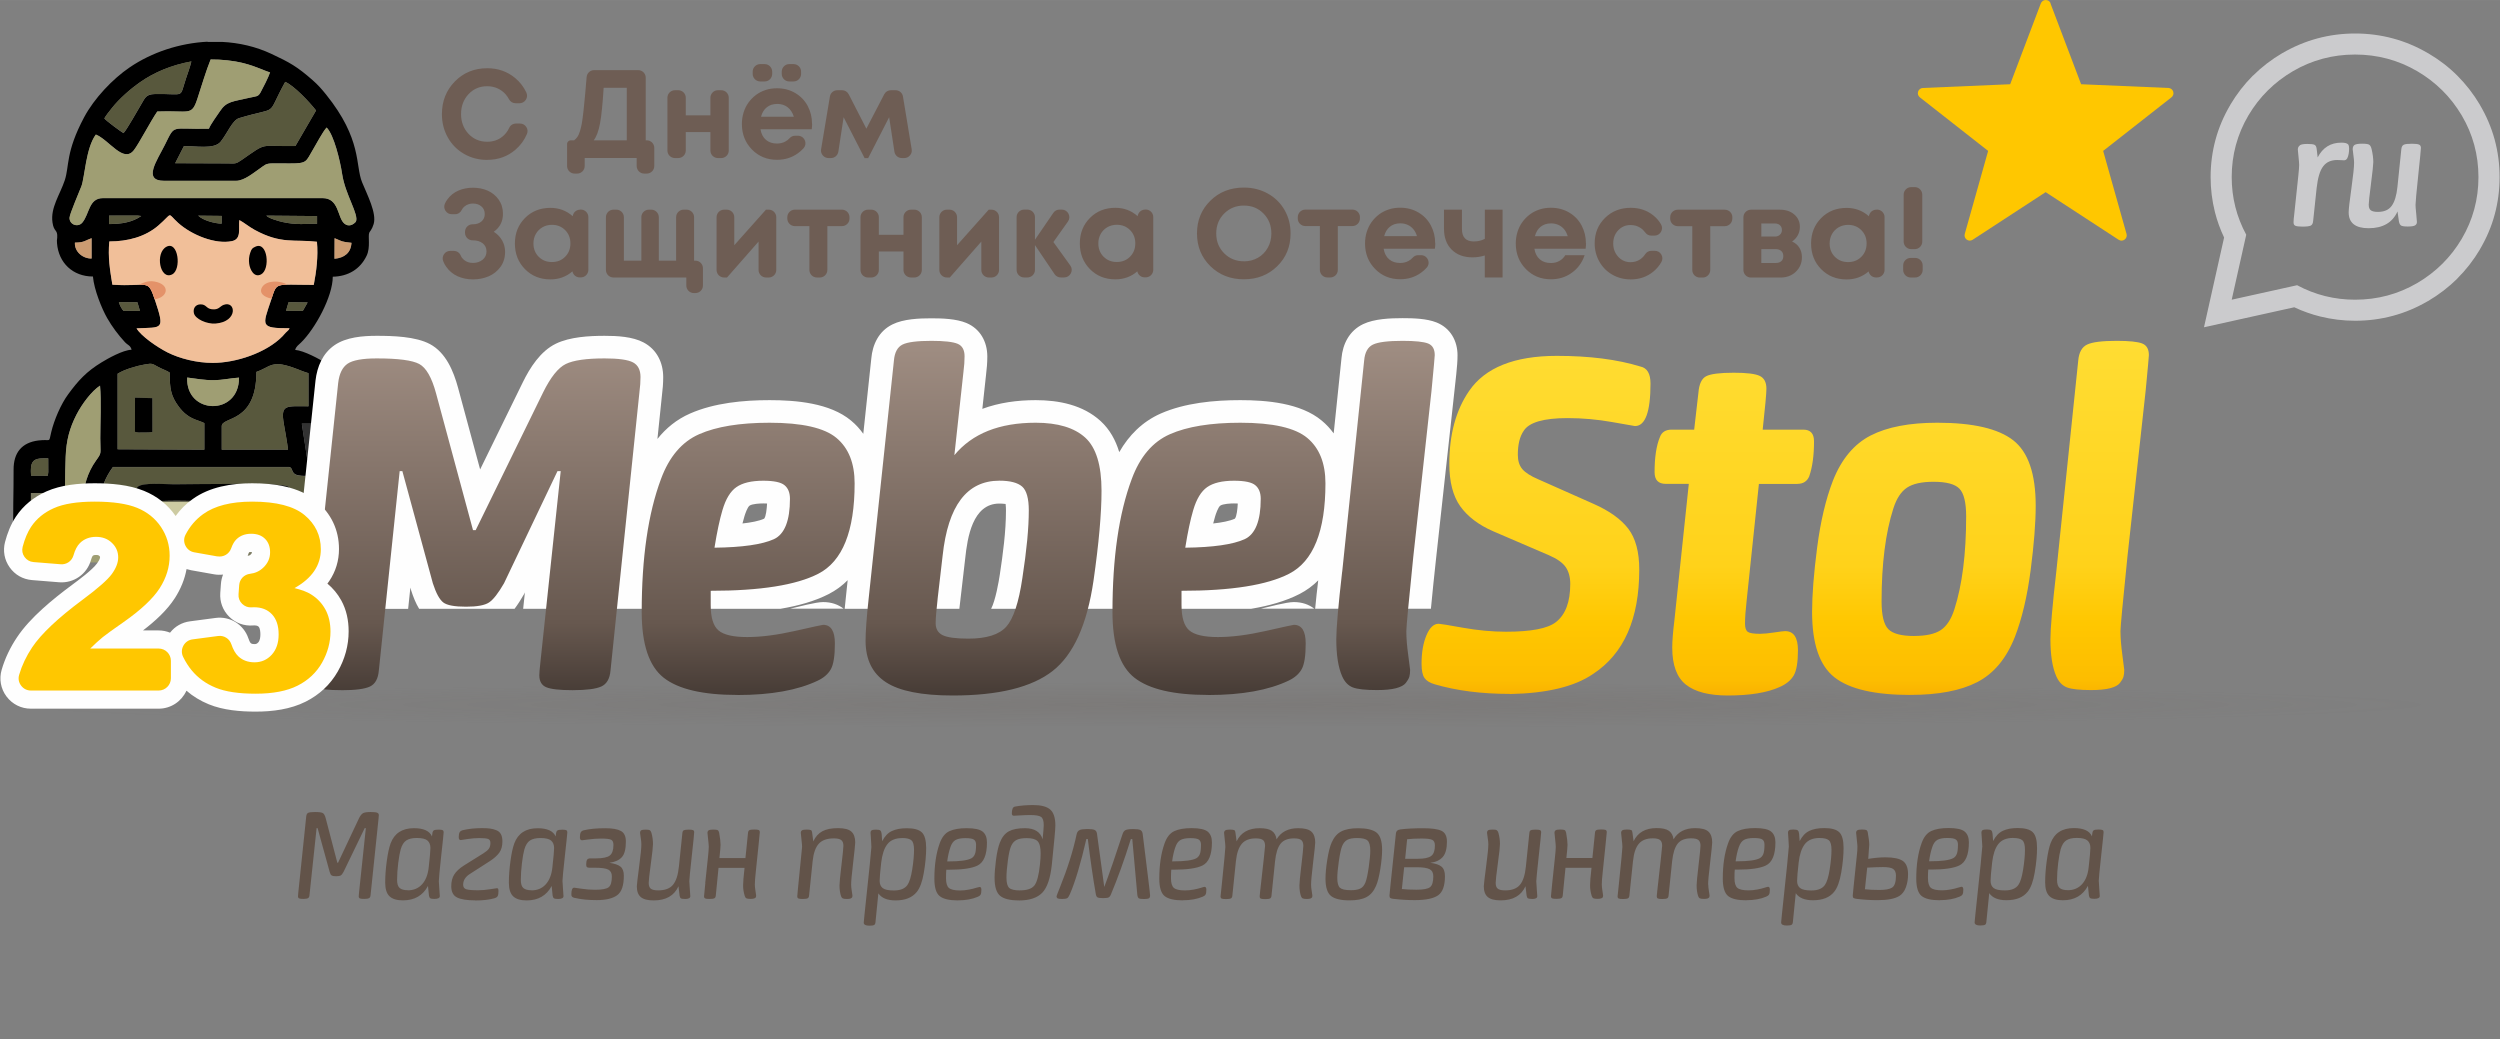 <?xml version="1.0" encoding="UTF-8"?>
<!DOCTYPE svg PUBLIC "-//W3C//DTD SVG 1.1//EN" "http://www.w3.org/Graphics/SVG/1.1/DTD/svg11.dtd">
<!-- Creator: CorelDRAW -->
<svg xmlns="http://www.w3.org/2000/svg" xml:space="preserve" width="65.1mm" height="27.068mm" version="1.1" style="shape-rendering:geometricPrecision; text-rendering:geometricPrecision; image-rendering:optimizeQuality; fill-rule:evenodd; clip-rule:evenodd"
viewBox="0 0 502.53 208.94"
 xmlns:xlink="http://www.w3.org/1999/xlink"
 xmlns:xodm="http://www.corel.com/coreldraw/odm/2003">
 <rect x="0" y="0" width="502.53" height="208.94" fill="#808080" stroke="none"/>
 <defs>
  <style type="text/css">
   <![CDATA[
    .fil10 {fill:none}
    .fil0 {fill:black}
    .fil6 {fill:#323232}
    .fil3 {fill:#58583D}
    .fil8 {fill:#6B6B56}
    .fil4 {fill:#7C7B62}
    .fil2 {fill:#9F9E73}
    .fil7 {fill:#CB9C72}
    .fil13 {fill:#CBCBCD}
    .fil5 {fill:#CDCBA2}
    .fil9 {fill:#E49269}
    .fil1 {fill:#F1BF99}
    .fil16 {fill:#FEFEFE}
    .fil20 {fill:#FFC700}
    .fil11 {fill:#625349;fill-rule:nonzero}
    .fil19 {fill:#6E5D54;fill-rule:nonzero}
    .fil14 {fill:#CBCBCD;fill-rule:nonzero}
    .fil18 {fill:#FFC700;fill-rule:nonzero}
    .fil12 {fill:url(#id0)}
    .fil17 {fill:url(#id1);fill-rule:nonzero}
    .fil15 {fill:url(#id2);fill-rule:nonzero}
   ]]>
  </style>
  <radialGradient id="id0" gradientUnits="userSpaceOnUse" gradientTransform="matrix(1.1647E-18 0.019 -1 2.66982E-14 387 137)" cx="244.73" cy="141.83" r="244.73" fx="244.73" fy="141.83">
   <stop offset="0" style="stop-opacity:0.149; stop-color:#67584F"/>
   <stop offset="1" style="stop-opacity:0; stop-color:#67584F"/>
  </radialGradient>
  <linearGradient id="id1" gradientUnits="userSpaceOnUse" x1="173.6" y1="139.5" x2="173.6" y2="68.02">
   <stop offset="0" style="stop-opacity:1; stop-color:#473C36"/>
   <stop offset="0.2" style="stop-opacity:1; stop-color:#67584F"/>
   <stop offset="1" style="stop-opacity:1; stop-color:#A08E83"/>
  </linearGradient>
  <linearGradient id="id2" gradientUnits="userSpaceOnUse" x1="357.42" y1="68.02" x2="357.42" y2="139.5">
   <stop offset="0" style="stop-opacity:1; stop-color:#FFDD33"/>
   <stop offset="0.639" style="stop-opacity:1; stop-color:#FFD21A"/>
   <stop offset="0.8" style="stop-opacity:1; stop-color:#FFC700"/>
   <stop offset="0.961" style="stop-opacity:1; stop-color:#FDBD00"/>
   <stop offset="1" style="stop-opacity:1; stop-color:#FAB300"/>
  </linearGradient>
 </defs>
 <g id="Слой_x0020_1">
  <g id="_2446804712320">
   <g>
    <path class="fil0" d="M75.95 99.13l3.49 -0.02 0.01 6.18 -0.04 0.8 -3.45 -0.07 -0 -6.89zm-34.23 -90.71l2.92 0c3.4,0.17 6.76,0.93 9.86,2.38 3.72,1.74 5.21,2.56 8.36,5.33 1.03,0.9 1.8,1.77 2.67,2.85 7.31,9.08 5.85,14.25 7.26,17.67 1.04,2.54 2.96,6.2 2.32,8.38 -0.34,1.14 -0.79,1.49 -0.89,1.75 -0.28,0.74 0.28,2.94 -0.52,4.61 -1.29,2.71 -3.7,4.16 -6.81,4.23 0,3.96 -3.52,10.43 -6.38,13.23 -0.5,0.49 -0.98,0.76 -1.18,1.48 1.74,0.14 4.93,1.85 6.13,2.65 4.91,3.28 9.7,9.34 10.22,15.53 7.63,0 7.36,3.48 7.36,10.42 0,11.87 1.55,10.63 -6.95,10.63l0 3.47 -3.62 0 0 -3.49 -5.79 -0.01c-1.6,0.23 -1.19,1.22 -1.19,3.49l-3.48 0c0,-0.95 -0.03,-1.93 -0.01,-2.87 0.06,-2.59 1.48,-2.03 2.75,-5.6 0.55,-1.55 0.86,-3.23 0.66,-4.97 -0.68,-5.68 -2.04,-3.46 -5.39,-4.04 -1.67,-0.29 -0.99,-1.53 -1.91,-1.69l-35.41 0c-3.2,4.36 -3.55,9.22 0.02,13.91 1.35,1.77 0.94,2.65 0.94,5.27l-3.49 0c0,-3.14 0.28,-2.22 -1.1,-4.28 -3.2,-4.79 -3.13,-11.48 0.22,-16.16 1.25,-1.75 0.88,-1.23 0.88,-4.5 0,-3.26 0.23,-7.44 -0.05,-10.59 -1.62,1.03 -3.6,3.61 -4.75,5.86 -1.35,2.64 -2.03,5.09 -2.16,8.44 -0.26,6.89 -0.02,14.27 -0.02,21.22l-3.51 0 0 -3.47c-4.08,0 -6.83,0.72 -6.96,-1.83 -0.18,-3.45 0.04,-9.33 0.01,-13.3 -0.02,-3.44 1.67,-5.46 4.96,-5.88 2.67,-0.34 2.05,0.65 2.61,-1.69 0.59,-2.46 1.95,-5.63 3.42,-7.62 2.02,-2.75 3.65,-4.54 6.69,-6.39 1.25,-0.77 4.33,-2.5 6.04,-2.54 -0.24,-0.91 -0.76,-0.9 -1.34,-1.53 -1.35,-1.45 -2.59,-3.13 -3.56,-4.82 -1.07,-1.86 -2.65,-5.74 -2.87,-8.37 -4.03,0 -6.91,-2.74 -7.22,-6.68 -0.06,-0.8 -0.01,-0.33 0.04,-1.12 0.11,-1.78 -0.66,-1.02 -0.95,-3.07 -0.43,-2.98 1.5,-5.57 2.47,-8.48 0.94,-2.84 0.14,-5.63 3.89,-12.66 2.02,-3.79 5.72,-7.7 9.17,-10.04 4.46,-3.03 10.03,-4.87 15.66,-5.15zm27.22 94.19l3.54 -0.01 -0.04 3.49 -4.43 -0.04 0.93 -3.44zm-62.73 -3.49l3.49 -0 0.01 6.18 -0.03 0.79 -3.45 -0.01 -0 -6.96zm61.72 -3.68c1.03,-0.49 0.99,-0.98 1.22,-2.4 0.29,-1.83 1.13,-7.92 1.59,-8.8 0.86,2.37 1.5,3.91 1.67,6.75 0.12,2.06 0.24,6.18 0,8.13l-3.49 -0 -0.99 -3.68zm8.1 -3.28c2.99,-0.2 3.59,0.4 3.39,3.45l-3.47 -0.03 0.08 -3.42zm-69.82 2.3c0,-1.74 0.68,-2.33 2.44,-2.33l1.05 0 0.01 2.74 -0.09 0.75 -3.37 -0.01 -0.04 -0.75 0 -0.41zm17.44 -19.34c1.35,-0.85 3.73,-1.56 5.47,-1.86 1.55,-0.27 1.47,-0.15 2.68,0.5 0.75,0.41 1.68,0.72 2.31,1.13 0,3.13 0.21,4.69 1.8,6.82 1.97,2.63 3.6,2.56 5.17,3.34l0 5.34 -17.44 -0.08 0 -15.18zm37.02 10.04l6.14 -0c0.1,0.96 -0.77,5.76 -1.07,6.97l-4 0.03 -1.07 -7zm4.83 -7.66c0.94,0.42 3.18,3.03 3.71,4.18l-3.71 -0.05 0 -4.13zm-13.95 -2.75c2.04,-0.68 2.87,-1.93 5.26,-1.45 2.21,0.44 3.46,1.22 5.2,1.71l0 6.66c-4.55,0 -5.65,-0.45 -4.94,3.62 0.29,1.67 0.62,3.43 0.83,5.09l-13.33 0.01 0 -4.71c0,-2.02 6.97,-0.53 6.97,-10.92zm-3.5 1.16c0.05,7.76 -10.73,7.49 -10.42,-0.02 1.85,0.22 3.38,0.55 5.35,0.53 1.87,-0.02 3.41,-0.42 5.07,-0.51zm-23.22 -13.42c-0.4,-0.43 -0.73,-1.07 -0.94,-1.75l3.73 0.02 0.51 1.72 -3.3 0.01zm33.18 -1.75l3.83 0.05 -0.97 1.7 -3.37 -0.02 0.51 -1.73zm-36.03 -12.2c3.72,-0 7.24,-0.94 9.88,-3.22 3.03,-2.62 1.63,-2.61 3.97,-0.51 2.71,2.44 7.49,4.36 10.82,3.66 1.94,-0.41 1.29,-2.46 1.47,-4.23 0.91,0.48 1.91,1.33 3.08,1.97 5.35,2.93 7.99,1.85 12.52,2.39 0.27,2.96 -0.11,5.9 -0.64,8.67 -8.09,0 -7.32,-0.71 -8.6,3.12 -1.7,5.12 -2.26,5.6 3.73,5.6 -0.35,0.64 0.06,0.03 -0.42,0.56 -0.02,0.03 -0.25,0.24 -0.33,0.31 -0.31,0.31 -0.35,0.41 -0.67,0.74 -3.26,3.33 -9.35,5.35 -14.01,5.35 -3.17,0 -6.62,-0.85 -9.08,-2.1 -2.21,-1.11 -5.35,-3.33 -6.24,-4.84 5.18,-0.26 5.75,0.48 3.7,-5.7 -1.49,-4.47 -1.27,-2.59 -8.56,-3.08 -0.48,-2.94 -0.92,-5.55 -0.61,-8.68zm-6.92 0.23c1.93,-0.01 2.03,-0.44 3.36,-0.89l0 4.09c-1.83,0.03 -3.46,-1.43 -3.36,-3.19zm52.2 -0.89c1.61,0.66 1.24,0.7 3.4,0.93 -0.11,1.99 -1.4,3.02 -3.42,3.21l0.02 -4.14zm-6.5 -2.84c-1.45,0 -2.76,-0.13 -4.08,-0.44 -0.62,-0.15 -2.7,-0.71 -3.14,-1.26l10.2 0.09 0 1.54 -2.98 0.06zm-16.2 -0.08c-1.36,-0.04 -3.67,-0.61 -4.72,-1.61l4.72 0.05 0 1.56zm-22.63 -1.62l5.72 -0.01 0.74 0.09c-1.75,1.24 -3.94,1.62 -6.48,1.62l0.01 -1.7zm15.03 -13.95c2.21,-0.14 6.1,0.75 7.42,-0.95 1.37,-1.75 2.35,-4.3 3.68,-4.7 8.37,-2.52 5.23,0.05 9.27,-7.29 1.8,0.78 4.89,4.07 6.2,5.75l-4.15 7.14c-7.52,0.14 -5.41,-0.93 -10.84,2.83 -1.22,0.84 -1.25,0.68 -2.91,0.67l-10.42 -0.04 1.75 -3.43zm-5.35 -6.98c6.47,-0.26 6.91,1.02 8.08,-2.55 0.83,-2.52 1.72,-5.58 2.67,-7.91 2.21,-0.02 4.54,0.22 6.59,0.74 2.64,0.67 4.34,1.6 5.35,1.85 -0.3,0.95 -1.47,3.23 -1.94,4.08 -0.47,0.85 -0.88,0.71 -2.08,1 -3.5,0.83 -4.71,0.7 -6.05,2.73 -0.61,0.93 -1.89,2.63 -2.22,3.52 -7.78,0.18 -6.71,-1.05 -8.84,3.21 -1.61,3.22 -4.53,7.26 -0.18,7.26l14.48 0c1.65,0 3.59,-1.67 4.79,-2.48 0.95,-0.64 1.11,-1.02 2.56,-1.02 1.16,-0 2.33,0.01 3.49,0.01 3.55,0.01 3.17,-0.39 4.64,-2.82 0.7,-1.16 1.91,-3.49 2.72,-4.4 1.46,1.44 2.73,6.72 3.12,9.35 0.62,4.15 3.47,8.25 2.75,9.6 -0.5,0.56 -1.41,1.11 -2.31,0.35 -1.41,-1.19 -1.02,-5.11 -4.37,-5.11l-44.14 0c-2.89,0 -2.69,3.15 -4.15,4.91 -0.86,1.04 -2.58,0.46 -2.58,-0.94 -0,-0.73 2.02,-5.36 2.4,-6.38 0.66,-1.75 0.88,-7.69 2.9,-10.37 2.73,1.14 5.54,5.84 7.65,3.13 1.01,-1.3 3.36,-5.82 4.7,-7.77zm-10.63 1.38c0.31,-0.56 1.05,-1.49 1.53,-2.09 1.47,-1.85 3.68,-3.8 5.66,-5.18 2.86,-1.99 6.24,-3.42 10.3,-4.17 -0.27,1.14 -0.69,2.24 -1.07,3.39 -1.4,4.2 -0.06,3.05 -6.29,3.17 -1.77,0.04 -1.96,0.79 -2.67,1.97 -0.61,1.02 -3.02,5.32 -3.62,5.88 -0.58,-0.34 -3.5,-2.48 -3.84,-2.96z"/>
    <path class="fil1" d="M21.97 48.54c-0.31,3.14 0.14,5.74 0.61,8.68 7.3,0.49 7.08,-1.39 8.56,3.08 2.06,6.18 1.48,5.43 -3.7,5.7 0.89,1.51 4.03,3.72 6.24,4.84 2.46,1.24 5.91,2.1 9.08,2.1 4.66,-0 10.75,-2.02 14.01,-5.35 0.32,-0.33 0.36,-0.43 0.67,-0.74 0.07,-0.07 0.3,-0.28 0.33,-0.31 0.48,-0.53 0.07,0.08 0.42,-0.56 -5.99,0 -5.44,-0.48 -3.73,-5.6 1.28,-3.83 0.51,-3.12 8.6,-3.12 0.53,-2.77 0.91,-5.7 0.64,-8.67 -4.54,-0.54 -7.17,0.54 -12.52,-2.39 -1.17,-0.64 -2.16,-1.49 -3.08,-1.97 -0.18,1.77 0.46,3.82 -1.47,4.23 -3.33,0.71 -8.11,-1.22 -10.82,-3.66 -2.33,-2.1 -0.94,-2.11 -3.97,0.51 -2.63,2.28 -6.16,3.22 -9.88,3.22z"/>
    <path class="fil2" d="M31.61 22.4c-1.34,1.95 -3.69,6.47 -4.7,7.77 -2.11,2.71 -4.92,-1.99 -7.65,-3.13 -2.01,2.67 -2.24,8.62 -2.9,10.37 -0.38,1.02 -2.4,5.65 -2.4,6.38 0,1.4 1.72,1.98 2.58,0.94 1.46,-1.76 1.26,-4.91 4.15,-4.91l44.14 0c3.35,0 2.96,3.91 4.37,5.11 0.91,0.76 1.81,0.21 2.31,-0.35 0.72,-1.35 -2.13,-5.45 -2.75,-9.6 -0.39,-2.63 -1.66,-7.91 -3.12,-9.35 -0.81,0.91 -2.02,3.24 -2.72,4.4 -1.47,2.43 -1.09,2.84 -4.64,2.82 -1.16,-0 -2.33,-0.01 -3.49,-0.01 -1.45,0 -1.61,0.38 -2.56,1.02 -1.19,0.81 -3.13,2.48 -4.79,2.48l-14.48 0c-4.34,0 -1.42,-4.05 0.18,-7.26 2.13,-4.27 1.06,-3.03 8.84,-3.21 0.32,-0.89 1.61,-2.59 2.22,-3.52 1.33,-2.03 2.55,-1.91 6.05,-2.73 1.2,-0.28 1.6,-0.14 2.08,-1 0.48,-0.86 1.64,-3.14 1.94,-4.08 -1.01,-0.25 -2.71,-1.18 -5.35,-1.85 -2.04,-0.51 -4.38,-0.75 -6.59,-0.74 -0.95,2.33 -1.84,5.4 -2.67,7.91 -1.17,3.57 -1.61,2.28 -8.08,2.55z"/>
    <path class="fil3" d="M23.64 113.06l3.49 0c0,-2.66 0,-5.31 0,-7.97 0,-1.66 -0.46,-6.12 0.51,-7.16 0.96,-1.04 5.7,-0.56 7.37,-0.56 3.79,0 21.97,-0.42 22.96,0.5 1,0.93 0.55,5.71 0.55,7.43 0,2.59 0,5.18 0,7.77l3.49 0c0,-0.95 -0.03,-1.93 -0.01,-2.87 0.06,-2.59 1.48,-2.03 2.75,-5.6 0.55,-1.55 0.86,-3.23 0.66,-4.97 -0.68,-5.68 -2.04,-3.46 -5.39,-4.04 -1.67,-0.29 -0.99,-1.53 -1.91,-1.69l-35.41 0c-3.2,4.36 -3.55,9.22 0.02,13.91 1.35,1.77 0.94,2.65 0.94,5.27z"/>
    <path class="fil0" d="M44.63 100.85l10.38 0 0.02 3.48 -10.47 0 0.08 -3.49zm-13.91 3.4c-0.39,-0.48 -0.21,-2.81 -0.15,-3.38 1.05,-0.31 9.19,-0.25 10.55,-0.07 0.14,1.07 0.28,2.59 -0.11,3.57 -1.5,0.12 -9.53,0.27 -10.3,-0.12zm-3.6 8.81l3.48 0 0.04 -5.23 10.41 0.03 0.01 5.2 3.49 0 0.02 -5.23 10.36 0 0.08 5.23 3.49 0c0,-2.59 0,-5.18 0,-7.77 0,-1.71 0.45,-6.5 -0.55,-7.43 -0.99,-0.92 -19.17,-0.5 -22.96,-0.5 -1.67,0 -6.4,-0.47 -7.37,0.56 -0.97,1.04 -0.51,5.49 -0.51,7.16 0,2.66 0,5.31 0,7.97z"/>
    <path class="fil3" d="M27.14 79.94l3.48 0.09 0 6.79 -0.73 0.07 -2.03 0.02 -0.72 -0.12 0 -6.86zm-3.5 -4.82l-0 15.18 17.44 0.08 0 -5.34c-1.58,-0.79 -3.2,-0.71 -5.17,-3.34 -1.59,-2.12 -1.8,-3.69 -1.8,-6.82 -0.64,-0.41 -1.56,-0.72 -2.31,-1.13 -1.21,-0.65 -1.13,-0.78 -2.68,-0.5 -1.75,0.31 -4.13,1.01 -5.47,1.86z"/>
    <path class="fil3" d="M51.54 74.75c0,10.39 -6.97,8.9 -6.97,10.92l0 4.71 13.33 -0.01c-0.2,-1.67 -0.54,-3.43 -0.83,-5.09 -0.7,-4.07 0.4,-3.62 4.94,-3.62l-0 -6.66c-1.74,-0.49 -2.99,-1.27 -5.2,-1.71 -2.4,-0.48 -3.22,0.77 -5.26,1.45z"/>
    <path class="fil3" d="M36.96 29.38l-1.75 3.43 10.42 0.04c1.67,0.01 1.7,0.17 2.91,-0.67 5.44,-3.76 3.32,-2.69 10.84,-2.83l4.15 -7.14c-1.31,-1.68 -4.4,-4.98 -6.2,-5.75 -4.05,7.34 -0.9,4.77 -9.27,7.29 -1.33,0.4 -2.31,2.95 -3.68,4.7 -1.33,1.7 -5.21,0.82 -7.42,0.95z"/>
    <path class="fil2" d="M13.17 113.06l6.98 0c0,-3.14 0.28,-2.22 -1.1,-4.28 -3.2,-4.79 -3.13,-11.48 0.22,-16.16 1.25,-1.75 0.88,-1.23 0.88,-4.5 0,-3.26 0.23,-7.44 -0.05,-10.59 -1.62,1.03 -3.6,3.61 -4.75,5.86 -1.35,2.64 -2.03,5.09 -2.16,8.44 -0.26,6.89 -0.02,14.27 -0.02,21.22z"/>
    <path class="fil3" d="M20.98 23.78c0.33,0.48 3.25,2.62 3.84,2.96 0.6,-0.56 3.02,-4.86 3.62,-5.88 0.71,-1.18 0.9,-1.94 2.67,-1.97 6.23,-0.13 4.89,1.03 6.29,-3.17 0.38,-1.14 0.8,-2.24 1.07,-3.39 -4.05,0.75 -7.44,2.18 -10.3,4.17 -1.97,1.38 -4.19,3.33 -5.66,5.18 -0.48,0.6 -1.22,1.53 -1.53,2.09z"/>
    <polygon class="fil4" points="44.57,113.06 55.02,113.06 54.95,107.83 44.59,107.82 "/>
    <polygon class="fil4" points="30.62,113.06 41.08,113.06 41.07,107.86 30.65,107.83 "/>
    <path class="fil2" d="M48.04 75.9c-1.66,0.09 -3.2,0.49 -5.07,0.51 -1.97,0.02 -3.5,-0.31 -5.35,-0.53 -0.31,7.51 10.47,7.78 10.42,0.02z"/>
    <path class="fil2" d="M67.92 95.43l0.99 3.68 3.49 0c0.24,-1.95 0.12,-6.07 -0,-8.13 -0.16,-2.84 -0.81,-4.37 -1.67,-6.75 -0.46,0.88 -1.3,6.97 -1.59,8.8 -0.23,1.42 -0.19,1.91 -1.22,2.4z"/>
    <polygon class="fil5" points="44.55,104.34 55.03,104.34 55.01,100.85 44.63,100.85 "/>
    <path class="fil6" d="M61.73 92.15l4 -0.03c0.3,-1.21 1.18,-6.02 1.07,-6.97l-6.14 0 1.07 7z"/>
    <polygon class="fil5" points="30.73,104.25 41.02,104.19 41.03,100.91 30.74,100.91 "/>
    <polygon class="fil4" points="6.2,106.07 9.66,106.08 9.69,105.29 9.69,99.11 6.2,99.11 "/>
    <polygon class="fil4" points="75.95,106.02 79.4,106.09 79.45,105.29 79.44,99.11 75.95,99.13 "/>
    <path class="fil2" d="M65.49 113.06l6.98 0 0 -3.49 -5.79 -0.01c-1.6,0.23 -1.19,1.22 -1.19,3.49z"/>
    <polygon class="fil0" points="27.13,86.8 27.85,86.91 29.88,86.89 30.62,86.82 30.61,80.03 27.14,79.94 "/>
    <polygon class="fil5" points="68,106.05 72.43,106.09 72.46,102.59 68.93,102.61 "/>
    <path class="fil3" d="M60.75 45.03l2.98 -0.06 -0 -1.54 -10.2 -0.09c0.45,0.54 2.52,1.11 3.14,1.26 1.32,0.31 2.63,0.44 4.08,0.44z"/>
    <path class="fil3" d="M6.2 94.46l0 0.41 0.04 0.75 3.37 0.01 0.09 -0.75 -0.01 -2.74 -1.05 0c-1.76,0 -2.44,0.59 -2.44,2.33z"/>
    <path class="fil3" d="M75.95 95.57l3.47 0.03c0.2,-3.05 -0.4,-3.66 -3.39,-3.45l-0.08 3.42z"/>
    <path class="fil7" d="M67.23 52.01c2.02,-0.19 3.31,-1.22 3.42,-3.21 -2.16,-0.23 -1.79,-0.27 -3.4,-0.93l-0.02 4.14z"/>
    <path class="fil7" d="M15.05 48.77c-0.1,1.77 1.53,3.22 3.36,3.19l0 -4.09c-1.33,0.46 -1.43,0.88 -3.36,0.89z"/>
    <path class="fil2" d="M65.49 81.62l3.71 0.05c-0.52,-1.15 -2.76,-3.77 -3.71,-4.18l-0 4.13z"/>
    <path class="fil3" d="M21.91 45.03c2.54,-0 4.73,-0.39 6.48,-1.62l-0.74 -0.09 -5.72 0.01 -0.01 1.7z"/>
    <path class="fil3" d="M24.83 62.49l3.3 -0.01 -0.51 -1.72 -3.73 -0.02c0.22,0.68 0.55,1.31 0.94,1.75z"/>
    <polygon class="fil3" points="57.49,62.47 60.86,62.49 61.83,60.79 58,60.74 "/>
    <path class="fil8" d="M30.73 104.25l0.01 -3.34 10.3 0 -0.02 3.28 -10.29 0.06zm0 0c0.77,0.38 8.8,0.24 10.3,0.12 0.39,-0.98 0.25,-2.5 0.11,-3.57 -1.36,-0.18 -9.5,-0.24 -10.55,0.07 -0.06,0.58 -0.24,2.9 0.15,3.38z"/>
    <path class="fil3" d="M44.55 44.95l0 -1.56 -4.72 -0.05c1.05,1 3.36,1.58 4.72,1.61z"/>
    <path class="fil0" d="M43.32 65.03c4.59,-0.35 4.11,-4.68 1.63,-3.75 -0.78,0.29 -0.95,1.06 -2.38,0.88 -1.18,-0.15 -1.07,-1.01 -2.3,-0.98 -0.91,0.02 -1.5,0.73 -1.3,1.73 0.23,1.21 2.63,2.26 4.35,2.12z"/>
    <path class="fil9" d="M57.75 57.21c-1.36,-0.85 -4.12,-0.93 -5.02,0.44 -0.8,1.23 0.36,2.1 1.85,2.37 0.76,-2.33 0.79,-2.77 3.16,-2.81zm-29.89 0.03l0 0.01c2.04,-0.07 2.31,0.14 3.24,2.91 0.1,-0.02 0.2,-0.04 0.31,-0.06 2.48,-0.56 2.73,-2.98 -0.37,-3.52 -1.34,-0.23 -2.32,0.28 -3.18,0.67z"/>
    <path class="fil0" d="M33.49 49.58c-2.39,1.22 -1.34,6.79 1.1,5.58 1.95,-0.97 1.24,-6.78 -1.1,-5.58z"/>
    <path class="fil0" d="M51.37 49.57c-0.63,0.29 -0.79,0.39 -1.08,1.27 -0.24,0.71 -0.3,1.43 -0.2,2.18 0.15,1.14 0.98,2.88 2.39,2.13 1.89,-1.01 1.32,-6.68 -1.11,-5.58z"/>
   </g>
   <rect class="fil10" x="0.1" y="6.75" width="502.43" height="202.2"/>
   <path class="fil11" d="M312.02 177.48l0.54 -5.11c0.11,-1.04 0.17,-1.76 0.17,-2.16 0,-0.25 -0.04,-0.75 -0.13,-1.52 -0.09,-0.77 -0.13,-1.2 -0.13,-1.29 0,-0.23 0.08,-0.39 0.23,-0.5 0.15,-0.1 0.46,-0.16 0.91,-0.16 0.46,0 0.76,0.04 0.9,0.11 0.14,0.08 0.24,0.26 0.3,0.54 0.19,1.04 0.28,1.85 0.28,2.41 0,0.42 -0.08,1.31 -0.23,2.67l5.23 0 0.51 -5c0.02,-0.32 0.11,-0.53 0.29,-0.61 0.17,-0.09 0.5,-0.13 1,-0.13 0.42,0 0.7,0.03 0.86,0.1 0.15,0.07 0.23,0.21 0.23,0.44 0,0.17 -0.09,1.06 -0.26,2.67l-0.54 5.2c-0.14,1.23 -0.2,2.11 -0.2,2.64 0,0.34 0.04,0.78 0.13,1.32 0.09,0.54 0.13,0.83 0.13,0.87 0,0.17 -0.02,0.3 -0.06,0.38 -0.04,0.09 -0.14,0.16 -0.31,0.23 -0.17,0.07 -0.42,0.1 -0.74,0.1 -0.4,0 -0.68,-0.04 -0.83,-0.11 -0.15,-0.08 -0.27,-0.23 -0.34,-0.45 -0.23,-0.72 -0.34,-1.44 -0.34,-2.16 0,-0.64 0.09,-1.82 0.29,-3.52l-5.23 0 -0.54 5.48c-0.02,0.32 -0.11,0.53 -0.29,0.62 -0.17,0.09 -0.5,0.14 -1,0.14 -0.42,0 -0.7,-0.03 -0.86,-0.1 -0.15,-0.07 -0.23,-0.21 -0.23,-0.44 0,-0.17 0.09,-1.06 0.26,-2.67l0 0zm31.36 0.31c0,0.34 0.04,0.78 0.13,1.32 0.09,0.54 0.13,0.83 0.13,0.87 0,0.15 -0.02,0.27 -0.06,0.37 -0.04,0.09 -0.14,0.17 -0.3,0.24 -0.16,0.06 -0.41,0.1 -0.73,0.1 -0.4,0 -0.68,-0.04 -0.84,-0.11 -0.16,-0.07 -0.28,-0.23 -0.36,-0.45 -0.21,-0.63 -0.31,-1.34 -0.31,-2.16 0,-0.55 0.13,-1.91 0.39,-4.08 0.25,-2.17 0.39,-3.46 0.39,-3.88 0,-0.55 -0.14,-0.94 -0.42,-1.16 -0.28,-0.23 -0.77,-0.34 -1.47,-0.34 -1.22,0 -2.12,0.35 -2.69,1.06 -0.57,0.71 -0.94,1.88 -1.12,3.51l-0.71 6.87c-0.02,0.32 -0.11,0.53 -0.29,0.62 -0.17,0.09 -0.5,0.14 -0.97,0.14 -0.44,0 -0.73,-0.03 -0.89,-0.1 -0.15,-0.07 -0.23,-0.21 -0.23,-0.44 0,-0.04 0,-0.11 0.01,-0.21 0.01,-0.1 0.02,-0.23 0.04,-0.37 0.02,-0.14 0.03,-0.26 0.03,-0.35 0.67,-5.89 1,-8.97 1,-9.23 0,-0.55 -0.14,-0.94 -0.42,-1.16 -0.28,-0.23 -0.77,-0.34 -1.47,-0.34 -1.24,0 -2.17,0.36 -2.79,1.08 -0.62,0.72 -1.01,1.88 -1.18,3.49l-0.72 6.87c-0.02,0.32 -0.11,0.53 -0.29,0.62 -0.17,0.09 -0.5,0.14 -1,0.14 -0.42,0 -0.71,-0.03 -0.86,-0.1 -0.15,-0.07 -0.23,-0.21 -0.23,-0.44 0,-0.1 0.09,-0.92 0.26,-2.47 0.48,-4.62 0.71,-7.11 0.71,-7.47 0,-0.26 -0.04,-0.78 -0.13,-1.53 -0.09,-0.76 -0.13,-1.18 -0.13,-1.28 0,-0.23 0.08,-0.4 0.23,-0.51 0.15,-0.11 0.46,-0.17 0.91,-0.17 0.46,0 0.76,0.04 0.9,0.11 0.14,0.08 0.22,0.26 0.24,0.54l0.23 1.7c0.84,-1.76 2.38,-2.64 4.63,-2.64 1.13,0 1.94,0.18 2.46,0.54 0.51,0.36 0.83,0.93 0.94,1.71 0.9,-1.5 2.34,-2.24 4.34,-2.24 1.28,0 2.17,0.23 2.67,0.7 0.5,0.46 0.76,1.19 0.76,2.17 0,0.36 -0.14,1.7 -0.41,4.02 -0.28,2.32 -0.41,3.8 -0.41,4.45l-0 0zm7.67 3.18c-1.75,0 -2.98,-0.29 -3.69,-0.87 -0.7,-0.58 -1.06,-1.74 -1.06,-3.48 0,-2.76 0.35,-5.13 1.06,-7.1 0.44,-1.25 1.09,-2.07 1.96,-2.47 0.87,-0.4 2.02,-0.6 3.47,-0.6 1.6,0 2.68,0.24 3.24,0.71 0.56,0.47 0.85,1.19 0.85,2.16 0,2.5 -0.65,4.05 -1.94,4.66 -1.14,0.55 -3.03,0.82 -5.66,0.82l-0.57 0c-0.04,0.38 -0.06,0.95 -0.06,1.7 0,0.98 0.2,1.64 0.59,1.97 0.39,0.33 1.14,0.5 2.24,0.5 0.57,0 1.15,-0.06 1.74,-0.17 0.59,-0.11 1.08,-0.23 1.47,-0.36 0.39,-0.12 0.62,-0.19 0.7,-0.19 0.25,0 0.37,0.19 0.37,0.57 0,0.47 -0.05,0.8 -0.16,0.98 -0.11,0.18 -0.3,0.33 -0.59,0.44 -1.1,0.47 -2.43,0.71 -3.97,0.71l0 0zm-1.54 -10.65c-0.27,0.76 -0.48,1.7 -0.63,2.81l0.2 0c2.34,0 3.9,-0.21 4.66,-0.63 0.3,-0.17 0.54,-0.44 0.7,-0.82 0.16,-0.38 0.24,-1.02 0.24,-1.93 0,-0.45 -0.14,-0.79 -0.41,-0.99 -0.28,-0.21 -0.85,-0.31 -1.73,-0.31 -0.88,0 -1.54,0.13 -1.99,0.38 -0.45,0.26 -0.79,0.75 -1.04,1.49l0 0zm10.07 -0.09c0,-0.25 -0.03,-0.74 -0.08,-1.49 -0.06,-0.75 -0.09,-1.2 -0.09,-1.35 0,-0.25 0.08,-0.42 0.23,-0.51 0.15,-0.09 0.44,-0.14 0.86,-0.14 0.44,0 0.73,0.06 0.87,0.17 0.14,0.11 0.23,0.34 0.27,0.68l0.11 1.48c0.5,-0.98 1.14,-1.67 1.93,-2.05 0.79,-0.38 1.8,-0.57 3.01,-0.57 1.45,0 2.46,0.28 3.03,0.84 0.57,0.56 0.86,1.6 0.86,3.14 0,1.46 -0.15,3.1 -0.46,4.91 -0.31,1.82 -0.78,3.12 -1.43,3.92 -0.91,1.14 -2.33,1.7 -4.26,1.7 -1.66,0 -2.81,-0.47 -3.46,-1.42l-0.57 5.71c-0.02,0.34 -0.11,0.56 -0.29,0.65 -0.17,0.09 -0.49,0.14 -0.97,0.14 -0.74,0 -1.11,-0.21 -1.11,-0.62 0,-0.11 0.06,-0.7 0.17,-1.76l1.03 -9.77c0.23,-2.37 0.34,-3.59 0.34,-3.66l0 -0zm6.2 -1.79c-1.35,0 -2.35,0.41 -2.99,1.24 -0.64,0.82 -1.05,2.06 -1.24,3.71 -0.21,1.86 -0.31,3.08 -0.31,3.67 0,0.64 0.2,1.13 0.61,1.45 0.41,0.32 1.16,0.48 2.24,0.48 1.32,0 2.23,-0.37 2.74,-1.11 0.4,-0.57 0.72,-1.61 0.96,-3.14 0.24,-1.52 0.36,-2.83 0.36,-3.93 0,-0.95 -0.17,-1.58 -0.51,-1.89 -0.34,-0.31 -0.96,-0.47 -1.86,-0.47l0 0zm13.21 3.89c1.66,0 2.83,0.25 3.52,0.74 0.68,0.49 1.03,1.38 1.03,2.67 0,0.97 -0.15,1.84 -0.44,2.63 -0.29,0.79 -0.73,1.36 -1.3,1.72 -0.91,0.57 -2.37,0.85 -4.37,0.85 -1.33,0 -2.71,-0.08 -4.15,-0.25 -0.32,-0.04 -0.55,-0.09 -0.67,-0.17 -0.13,-0.08 -0.19,-0.24 -0.19,-0.48 0,-0.15 0.06,-0.75 0.17,-1.79l0.68 -6.53c0.06,-0.49 0.09,-0.99 0.09,-1.51 0,-0.25 -0.04,-0.75 -0.13,-1.52 -0.09,-0.77 -0.13,-1.2 -0.13,-1.29 0,-0.23 0.08,-0.39 0.24,-0.5 0.16,-0.1 0.47,-0.16 0.93,-0.16 0.44,0 0.73,0.04 0.89,0.11 0.15,0.08 0.25,0.26 0.29,0.54 0.19,1.04 0.29,1.85 0.29,2.41 0,0.17 -0.07,1.12 -0.2,2.84 1.29,-0.21 2.45,-0.31 3.46,-0.31l0 0zm-0.49 1.96c-0.74,0 -1.8,0.04 -3.17,0.11l-0.46 4.35c0.8,0.09 1.76,0.14 2.89,0.14 1.2,0 2.05,-0.15 2.55,-0.46 0.53,-0.32 0.8,-1.13 0.8,-2.41 0,-0.64 -0.19,-1.09 -0.56,-1.35 -0.37,-0.26 -1.05,-0.38 -2.04,-0.38l0 0zm11.44 6.67c-1.75,0 -2.98,-0.29 -3.69,-0.87 -0.7,-0.58 -1.06,-1.74 -1.06,-3.48 0,-2.76 0.35,-5.13 1.06,-7.1 0.44,-1.25 1.09,-2.07 1.96,-2.47 0.87,-0.4 2.02,-0.6 3.47,-0.6 1.6,0 2.68,0.24 3.24,0.71 0.56,0.47 0.85,1.19 0.85,2.16 0,2.5 -0.65,4.05 -1.94,4.66 -1.14,0.55 -3.03,0.82 -5.66,0.82l-0.57 0c-0.04,0.38 -0.06,0.95 -0.06,1.7 0,0.98 0.2,1.64 0.59,1.97 0.39,0.33 1.14,0.5 2.24,0.5 0.57,0 1.15,-0.06 1.74,-0.17 0.59,-0.11 1.08,-0.23 1.47,-0.36 0.39,-0.12 0.63,-0.19 0.7,-0.19 0.25,0 0.37,0.19 0.37,0.57 0,0.47 -0.05,0.8 -0.16,0.98 -0.1,0.18 -0.3,0.33 -0.58,0.44 -1.1,0.47 -2.43,0.71 -3.97,0.71l0 0zm-1.54 -10.65c-0.27,0.76 -0.48,1.7 -0.63,2.81l0.2 0c2.35,0 3.9,-0.21 4.66,-0.63 0.31,-0.17 0.54,-0.44 0.7,-0.82 0.16,-0.38 0.24,-1.02 0.24,-1.93 0,-0.45 -0.14,-0.79 -0.42,-0.99 -0.28,-0.21 -0.85,-0.31 -1.73,-0.31 -0.88,0 -1.54,0.13 -1.99,0.38 -0.45,0.26 -0.8,0.75 -1.04,1.49l0 0zm10.07 -0.09c0,-0.25 -0.03,-0.74 -0.09,-1.49 -0.06,-0.75 -0.09,-1.2 -0.09,-1.35 0,-0.25 0.08,-0.42 0.23,-0.51 0.15,-0.09 0.44,-0.14 0.86,-0.14 0.44,0 0.73,0.06 0.87,0.17 0.15,0.11 0.23,0.34 0.27,0.68l0.12 1.48c0.49,-0.98 1.14,-1.67 1.93,-2.05 0.79,-0.38 1.8,-0.57 3.01,-0.57 1.45,0 2.46,0.28 3.03,0.84 0.57,0.56 0.86,1.6 0.86,3.14 0,1.46 -0.15,3.1 -0.46,4.91 -0.3,1.82 -0.78,3.12 -1.43,3.92 -0.91,1.14 -2.33,1.7 -4.26,1.7 -1.66,0 -2.81,-0.47 -3.46,-1.42l-0.57 5.71c-0.02,0.34 -0.11,0.56 -0.28,0.65 -0.17,0.09 -0.5,0.14 -0.97,0.14 -0.74,0 -1.12,-0.21 -1.12,-0.62 0,-0.11 0.06,-0.7 0.17,-1.76l1.03 -9.77c0.23,-2.37 0.34,-3.59 0.34,-3.66l0 -0zm6.2 -1.79c-1.35,0 -2.35,0.41 -2.99,1.24 -0.64,0.82 -1.05,2.06 -1.24,3.71 -0.21,1.86 -0.31,3.08 -0.31,3.67 0,0.64 0.2,1.13 0.61,1.45 0.41,0.32 1.16,0.48 2.24,0.48 1.32,0 2.23,-0.37 2.74,-1.11 0.4,-0.57 0.72,-1.61 0.96,-3.14 0.24,-1.52 0.36,-2.83 0.36,-3.93 0,-0.95 -0.17,-1.58 -0.51,-1.89 -0.34,-0.31 -0.96,-0.47 -1.86,-0.47zm17.21 8.66c0,0.25 0.03,0.77 0.1,1.56 0.07,0.8 0.1,1.28 0.1,1.45 0,0.38 -0.36,0.57 -1.09,0.57 -0.42,0 -0.69,-0.05 -0.83,-0.14 -0.13,-0.09 -0.22,-0.26 -0.26,-0.51l-0.2 -1.96c-1.03,1.93 -2.71,2.9 -5.03,2.9 -1.22,0 -2.12,-0.27 -2.7,-0.82 -0.58,-0.55 -0.87,-1.47 -0.87,-2.76 0,-1.29 0.1,-2.71 0.31,-4.27 0.21,-1.56 0.47,-2.76 0.77,-3.59 0.76,-2.05 2.32,-3.07 4.69,-3.07 1.94,0 3.15,0.55 3.63,1.65l0.09 -0.65c0.04,-0.28 0.14,-0.47 0.3,-0.57 0.16,-0.09 0.48,-0.14 0.96,-0.14 0.4,0 0.67,0.04 0.8,0.11 0.13,0.08 0.2,0.21 0.2,0.4 0,0.21 -0.16,1.79 -0.49,4.74 -0.32,2.95 -0.49,4.66 -0.49,5.11l0 -0zm-6.23 1.85c1.18,0 2.14,-0.41 2.87,-1.22 0.74,-0.81 1.18,-1.96 1.33,-3.44 0.23,-2.05 0.34,-3.32 0.34,-3.84 0,-0.66 -0.2,-1.16 -0.6,-1.5 -0.4,-0.34 -1.11,-0.51 -2.14,-0.51 -0.92,0 -1.62,0.17 -2.12,0.5 -0.5,0.33 -0.87,0.93 -1.12,1.8 -0.17,0.59 -0.33,1.49 -0.49,2.71 -0.15,1.22 -0.23,2.36 -0.23,3.42 0,0.78 0.17,1.31 0.51,1.62 0.34,0.3 0.89,0.45 1.63,0.45z"/>
   <path class="fil11" d="M60.99 180.69c-0.42,0 -0.7,-0.03 -0.86,-0.1 -0.15,-0.07 -0.23,-0.21 -0.23,-0.44 0,-0.15 0.02,-0.4 0.06,-0.74l1.6 -15.34c0.04,-0.34 0.16,-0.57 0.37,-0.68 0.21,-0.11 0.68,-0.17 1.4,-0.17 0.78,0 1.3,0.07 1.54,0.2 0.25,0.13 0.45,0.48 0.6,1.05l2.34 8.95 0.14 0 4.23 -8.98c0.27,-0.53 0.55,-0.87 0.84,-1.01 0.3,-0.14 0.8,-0.21 1.5,-0.21 0.65,0 1.08,0.05 1.3,0.14 0.22,0.09 0.33,0.26 0.33,0.48 0,0.19 -0.02,0.44 -0.06,0.74l-1.6 15.34c-0.02,0.3 -0.12,0.51 -0.3,0.61 -0.18,0.1 -0.51,0.16 -0.99,0.16 -0.42,0 -0.7,-0.03 -0.86,-0.1 -0.15,-0.07 -0.23,-0.21 -0.23,-0.44 0,-0.15 0.02,-0.4 0.06,-0.74l1.37 -12.95 -0.23 0 -4.26 8.81c-0.19,0.36 -0.38,0.59 -0.56,0.7 -0.18,0.1 -0.49,0.16 -0.93,0.16 -0.42,0 -0.72,-0.05 -0.89,-0.16 -0.17,-0.1 -0.3,-0.34 -0.4,-0.7l-2.43 -8.81 -0.2 0 -1.43 13.46c-0.02,0.3 -0.11,0.51 -0.29,0.61 -0.17,0.1 -0.49,0.16 -0.97,0.16l-0 0zm27.22 -3.58c0,0.25 0.03,0.77 0.1,1.56 0.07,0.8 0.1,1.28 0.1,1.45 0,0.38 -0.36,0.57 -1.09,0.57 -0.42,0 -0.69,-0.05 -0.83,-0.14 -0.13,-0.09 -0.22,-0.27 -0.26,-0.51l-0.2 -1.96c-1.03,1.93 -2.71,2.9 -5.03,2.9 -1.22,0 -2.12,-0.27 -2.7,-0.82 -0.58,-0.55 -0.87,-1.47 -0.87,-2.76 0,-1.29 0.1,-2.71 0.31,-4.27 0.21,-1.56 0.47,-2.76 0.77,-3.59 0.76,-2.04 2.33,-3.07 4.69,-3.07 1.94,0 3.15,0.55 3.63,1.65l0.09 -0.65c0.04,-0.28 0.14,-0.47 0.3,-0.57 0.16,-0.09 0.48,-0.14 0.96,-0.14 0.4,0 0.67,0.04 0.8,0.11 0.13,0.08 0.2,0.21 0.2,0.4 0,0.21 -0.16,1.79 -0.49,4.74 -0.32,2.95 -0.48,4.66 -0.48,5.11l-0 -0zm-6.23 1.85c1.18,0 2.14,-0.41 2.87,-1.22 0.73,-0.81 1.18,-1.96 1.33,-3.44 0.23,-2.05 0.34,-3.32 0.34,-3.84 0,-0.66 -0.2,-1.16 -0.6,-1.51 -0.4,-0.34 -1.11,-0.51 -2.14,-0.51 -0.92,0 -1.62,0.17 -2.12,0.5 -0.5,0.33 -0.87,0.93 -1.12,1.8 -0.17,0.59 -0.33,1.49 -0.49,2.71 -0.15,1.22 -0.23,2.36 -0.23,3.42 0,0.78 0.17,1.32 0.51,1.62 0.34,0.3 0.89,0.45 1.63,0.45zm13.53 2.02c-1.62,0 -2.83,-0.19 -3.61,-0.57 -0.79,-0.38 -1.19,-1.14 -1.19,-2.27 0,-0.93 0.19,-1.71 0.59,-2.34 0.39,-0.63 1.04,-1.25 1.96,-1.83l3.95 -2.47c0.51,-0.32 0.87,-0.63 1.07,-0.92 0.2,-0.29 0.3,-0.68 0.3,-1.15 0,-0.42 -0.16,-0.68 -0.47,-0.8 -0.31,-0.11 -0.92,-0.17 -1.81,-0.17 -0.7,0 -1.5,0.07 -2.37,0.2l-1.32 0.2c-0.27,0 -0.4,-0.2 -0.4,-0.6 0,-0.47 0.07,-0.81 0.2,-1 0.13,-0.19 0.35,-0.32 0.66,-0.4 1.12,-0.26 2.39,-0.4 3.8,-0.4 0.69,0 1.24,0.03 1.67,0.09 0.43,0.06 0.85,0.17 1.26,0.34 0.41,0.17 0.71,0.44 0.9,0.81 0.19,0.37 0.29,0.84 0.29,1.41 0,0.95 -0.21,1.71 -0.63,2.29 -0.42,0.58 -1.05,1.14 -1.89,1.69l-4.03 2.59c-0.9,0.57 -1.34,1.29 -1.34,2.16 0,0.47 0.21,0.78 0.63,0.91 0.42,0.13 1.21,0.2 2.37,0.2 0.74,0 1.55,-0.07 2.42,-0.21 0.87,-0.14 1.33,-0.21 1.39,-0.21 0.19,0 0.29,0.18 0.29,0.54 0,0.51 -0.05,0.86 -0.16,1.05 -0.1,0.19 -0.32,0.33 -0.64,0.43 -1.01,0.3 -2.3,0.45 -3.86,0.45l0 0zm17.56 -3.86c0,0.25 0.03,0.77 0.1,1.56 0.07,0.8 0.1,1.28 0.1,1.45 0,0.38 -0.36,0.57 -1.09,0.57 -0.42,0 -0.7,-0.05 -0.83,-0.14 -0.13,-0.09 -0.22,-0.27 -0.26,-0.51l-0.2 -1.96c-1.03,1.93 -2.71,2.9 -5.03,2.9 -1.22,0 -2.12,-0.27 -2.7,-0.82 -0.58,-0.55 -0.87,-1.47 -0.87,-2.76 0,-1.29 0.1,-2.71 0.31,-4.27 0.21,-1.56 0.47,-2.76 0.77,-3.59 0.76,-2.04 2.33,-3.07 4.69,-3.07 1.94,0 3.15,0.55 3.63,1.65l0.09 -0.65c0.04,-0.28 0.14,-0.47 0.3,-0.57 0.16,-0.09 0.48,-0.14 0.96,-0.14 0.4,0 0.67,0.04 0.8,0.11 0.13,0.08 0.2,0.21 0.2,0.4 0,0.21 -0.16,1.79 -0.49,4.74 -0.32,2.95 -0.49,4.66 -0.49,5.11l-0 -0zm-6.23 1.85c1.18,0 2.14,-0.41 2.87,-1.22 0.73,-0.81 1.18,-1.96 1.33,-3.44 0.23,-2.05 0.34,-3.32 0.34,-3.84 0,-0.66 -0.2,-1.16 -0.6,-1.51 -0.4,-0.34 -1.11,-0.51 -2.14,-0.51 -0.91,0 -1.62,0.17 -2.12,0.5 -0.49,0.33 -0.87,0.93 -1.12,1.8 -0.17,0.59 -0.33,1.49 -0.48,2.71 -0.15,1.22 -0.23,2.36 -0.23,3.42 0,0.78 0.17,1.32 0.51,1.62 0.34,0.3 0.89,0.45 1.63,0.45zm8.67 1.53c-0.27,-0.08 -0.44,-0.16 -0.53,-0.26 -0.09,-0.09 -0.13,-0.26 -0.13,-0.48 0,-0.89 0.19,-1.33 0.57,-1.33 0.04,0 0.53,0.07 1.47,0.21 0.94,0.14 1.85,0.21 2.73,0.21 1.39,0 2.3,-0.17 2.73,-0.51 0.43,-0.34 0.64,-1.07 0.64,-2.19 0,-0.64 -0.24,-1.09 -0.71,-1.35 -0.48,-0.25 -1.37,-0.38 -2.69,-0.38l-1.11 0c-0.25,0 -0.42,-0.04 -0.51,-0.13 -0.09,-0.09 -0.14,-0.24 -0.14,-0.47 0,-0.47 0.06,-0.81 0.18,-1 0.12,-0.19 0.35,-0.28 0.67,-0.28l1.12 0c1.35,0 2.28,-0.19 2.77,-0.57 0.49,-0.38 0.74,-1.09 0.74,-2.13 0,-0.55 -0.16,-0.9 -0.47,-1.05 -0.31,-0.15 -0.97,-0.23 -1.96,-0.23 -0.84,0 -1.69,0.06 -2.54,0.17 -0.86,0.11 -1.31,0.17 -1.34,0.17 -0.29,0 -0.43,-0.19 -0.43,-0.57 0,-0.49 0.06,-0.84 0.19,-1.05 0.13,-0.21 0.34,-0.34 0.64,-0.4 1.12,-0.27 2.55,-0.4 4.29,-0.4 1.41,0 2.45,0.18 3.12,0.55 0.67,0.37 1,1.08 1,2.14 0,1.51 -0.28,2.57 -0.83,3.15 -0.55,0.59 -1.38,0.96 -2.49,1.11 1.05,0.15 1.8,0.41 2.24,0.77 0.45,0.36 0.67,0.97 0.67,1.85 0,1.93 -0.44,3.23 -1.33,3.89 -0.89,0.66 -2.26,0.99 -4.13,0.99 -1.7,0 -3.17,-0.15 -4.43,-0.45l0 0zm22.16 0.2c-0.42,0 -0.69,-0.05 -0.82,-0.14 -0.12,-0.09 -0.2,-0.27 -0.24,-0.51l-0.23 -1.9c-0.86,1.89 -2.52,2.84 -4.97,2.84 -1.2,0 -2.07,-0.22 -2.6,-0.67 -0.53,-0.44 -0.8,-1.17 -0.8,-2.17 0,-0.28 0.17,-1.73 0.51,-4.35 0.27,-2.01 0.4,-3.37 0.4,-4.09 0,-0.32 -0.04,-0.77 -0.13,-1.33 -0.08,-0.57 -0.13,-0.88 -0.13,-0.94 0,-0.27 0.08,-0.44 0.23,-0.54 0.15,-0.09 0.45,-0.14 0.89,-0.14 0.42,0 0.7,0.04 0.84,0.13 0.14,0.08 0.25,0.26 0.33,0.52 0.21,0.76 0.31,1.51 0.31,2.24 0,0.51 -0.14,1.83 -0.43,3.95 -0.29,2.12 -0.43,3.41 -0.43,3.86 0,0.57 0.14,0.96 0.43,1.18 0.29,0.22 0.78,0.33 1.49,0.33 1.35,0 2.34,-0.37 2.96,-1.12 0.62,-0.75 1.02,-1.97 1.19,-3.68l0.69 -6.67c0.02,-0.32 0.12,-0.53 0.29,-0.61 0.17,-0.08 0.5,-0.13 1,-0.13 0.42,0 0.71,0.03 0.86,0.1 0.15,0.07 0.23,0.2 0.23,0.41 0,0.26 -0.16,1.88 -0.49,4.86 -0.32,2.97 -0.49,4.64 -0.49,5 0,0.25 0.03,0.77 0.1,1.56 0.07,0.8 0.1,1.28 0.1,1.45 0,0.38 -0.36,0.57 -1.09,0.57l0 -0zm4.09 -3.21l0.54 -5.11c0.11,-1.04 0.17,-1.76 0.17,-2.16 0,-0.25 -0.04,-0.75 -0.13,-1.52 -0.09,-0.77 -0.13,-1.2 -0.13,-1.29 0,-0.23 0.08,-0.39 0.23,-0.5 0.15,-0.1 0.46,-0.16 0.92,-0.16 0.46,0 0.76,0.04 0.9,0.11 0.14,0.08 0.24,0.26 0.3,0.54 0.19,1.04 0.28,1.85 0.28,2.41 0,0.42 -0.08,1.31 -0.23,2.67l5.23 0 0.51 -5c0.02,-0.32 0.12,-0.52 0.29,-0.61 0.17,-0.09 0.5,-0.13 1,-0.13 0.42,0 0.71,0.03 0.86,0.1 0.15,0.07 0.23,0.21 0.23,0.44 0,0.17 -0.09,1.06 -0.26,2.67l-0.54 5.2c-0.13,1.23 -0.2,2.11 -0.2,2.64 0,0.34 0.04,0.78 0.13,1.32 0.09,0.54 0.13,0.83 0.13,0.87 0,0.17 -0.02,0.3 -0.06,0.38 -0.04,0.09 -0.14,0.16 -0.31,0.23 -0.17,0.06 -0.42,0.1 -0.74,0.1 -0.4,0 -0.68,-0.04 -0.83,-0.11 -0.15,-0.07 -0.27,-0.23 -0.34,-0.45 -0.23,-0.72 -0.34,-1.44 -0.34,-2.16 0,-0.64 0.1,-1.82 0.29,-3.52l-5.23 0 -0.54 5.48c-0.02,0.32 -0.11,0.53 -0.28,0.63 -0.17,0.09 -0.51,0.14 -1,0.14 -0.42,0 -0.71,-0.03 -0.86,-0.1 -0.15,-0.07 -0.23,-0.21 -0.23,-0.44 0,-0.17 0.09,-1.06 0.26,-2.67l0 0zm19.59 3.21c-0.42,0 -0.71,-0.03 -0.86,-0.1 -0.15,-0.07 -0.23,-0.21 -0.23,-0.44 0,-0.02 0.05,-0.55 0.14,-1.59 0.55,-5.38 0.83,-8.16 0.83,-8.35 0,-0.25 -0.04,-0.75 -0.13,-1.52 -0.09,-0.77 -0.13,-1.2 -0.13,-1.29 0,-0.23 0.08,-0.39 0.23,-0.5 0.15,-0.1 0.46,-0.16 0.91,-0.16 0.46,0 0.76,0.04 0.9,0.11 0.14,0.08 0.22,0.25 0.24,0.51l0.23 1.76c0.42,-0.93 1.02,-1.6 1.8,-2.03 0.78,-0.43 1.84,-0.64 3.17,-0.64 1.28,0 2.17,0.23 2.69,0.7 0.51,0.46 0.77,1.19 0.77,2.17 0,0.36 -0.14,1.7 -0.41,4.02 -0.28,2.32 -0.41,3.8 -0.41,4.45 0,0.34 0.04,0.78 0.13,1.32 0.09,0.54 0.13,0.83 0.13,0.87 0,0.15 -0.02,0.27 -0.06,0.37 -0.04,0.09 -0.14,0.17 -0.3,0.24 -0.16,0.07 -0.41,0.1 -0.73,0.1 -0.4,0 -0.68,-0.04 -0.84,-0.11 -0.16,-0.07 -0.28,-0.23 -0.36,-0.45 -0.21,-0.63 -0.31,-1.34 -0.31,-2.16 0,-0.55 0.13,-1.91 0.39,-4.08 0.26,-2.17 0.39,-3.46 0.39,-3.88 0,-0.55 -0.14,-0.94 -0.43,-1.16 -0.29,-0.23 -0.78,-0.34 -1.49,-0.34 -1.37,0 -2.38,0.36 -3.03,1.08 -0.65,0.72 -1.06,1.88 -1.23,3.49l-0.71 6.85c-0.02,0.32 -0.12,0.53 -0.29,0.62 -0.17,0.09 -0.5,0.14 -1,0.14l0 0zm13.81 -10.45c0,-0.25 -0.03,-0.74 -0.08,-1.49 -0.06,-0.75 -0.09,-1.2 -0.09,-1.35 0,-0.25 0.08,-0.42 0.23,-0.51 0.15,-0.09 0.44,-0.14 0.86,-0.14 0.44,0 0.73,0.06 0.87,0.17 0.14,0.11 0.23,0.34 0.27,0.68l0.11 1.48c0.5,-0.98 1.14,-1.67 1.93,-2.04 0.79,-0.38 1.8,-0.57 3.02,-0.57 1.45,0 2.46,0.28 3.03,0.84 0.57,0.56 0.86,1.6 0.86,3.14 0,1.46 -0.15,3.1 -0.46,4.91 -0.3,1.82 -0.78,3.12 -1.43,3.92 -0.92,1.14 -2.33,1.7 -4.26,1.7 -1.66,0 -2.81,-0.47 -3.46,-1.42l-0.57 5.71c-0.02,0.34 -0.11,0.56 -0.28,0.65 -0.17,0.09 -0.5,0.14 -0.97,0.14 -0.74,0 -1.12,-0.21 -1.12,-0.62 0,-0.11 0.06,-0.7 0.17,-1.76l1.03 -9.77c0.23,-2.37 0.34,-3.59 0.34,-3.66l0 -0zm6.2 -1.79c-1.35,0 -2.35,0.41 -2.99,1.23 -0.64,0.82 -1.05,2.06 -1.24,3.71 -0.21,1.86 -0.31,3.08 -0.31,3.66 0,0.64 0.2,1.13 0.61,1.45 0.41,0.32 1.16,0.48 2.24,0.48 1.32,0 2.23,-0.37 2.74,-1.11 0.4,-0.57 0.72,-1.61 0.96,-3.14 0.24,-1.52 0.36,-2.83 0.36,-3.93 0,-0.95 -0.17,-1.58 -0.51,-1.89 -0.34,-0.31 -0.96,-0.47 -1.86,-0.47l0 0zm11.21 12.53c-1.75,0 -2.98,-0.29 -3.69,-0.87 -0.71,-0.58 -1.06,-1.74 -1.06,-3.48 0,-2.76 0.35,-5.13 1.06,-7.1 0.44,-1.25 1.09,-2.07 1.96,-2.47 0.87,-0.4 2.02,-0.6 3.47,-0.6 1.6,0 2.68,0.24 3.24,0.71 0.56,0.47 0.84,1.19 0.84,2.16 0,2.5 -0.65,4.05 -1.94,4.66 -1.14,0.55 -3.03,0.82 -5.66,0.82l-0.57 0c-0.04,0.38 -0.06,0.95 -0.06,1.7 0,0.98 0.19,1.64 0.59,1.97 0.39,0.33 1.14,0.5 2.24,0.5 0.57,0 1.15,-0.06 1.74,-0.17 0.59,-0.11 1.08,-0.23 1.47,-0.36 0.39,-0.12 0.62,-0.18 0.7,-0.18 0.25,0 0.37,0.19 0.37,0.57 0,0.47 -0.05,0.8 -0.16,0.98 -0.1,0.18 -0.3,0.33 -0.59,0.44 -1.1,0.47 -2.43,0.71 -3.97,0.71l0 0zm-1.54 -10.65c-0.27,0.76 -0.48,1.7 -0.63,2.81l0.2 0c2.34,0 3.9,-0.21 4.66,-0.63 0.31,-0.17 0.54,-0.44 0.7,-0.82 0.16,-0.38 0.24,-1.02 0.24,-1.93 0,-0.45 -0.14,-0.79 -0.42,-0.99 -0.28,-0.21 -0.85,-0.31 -1.73,-0.31 -0.88,0 -1.54,0.13 -1.99,0.38 -0.45,0.26 -0.8,0.75 -1.04,1.49l0 0zm13.78 10.65c-1.77,0 -3.03,-0.31 -3.77,-0.92 -0.74,-0.62 -1.12,-1.81 -1.12,-3.59 0,-0.93 0.09,-2.13 0.28,-3.61 0.19,-1.48 0.45,-2.63 0.77,-3.47 0.42,-1.1 1.02,-1.86 1.8,-2.29 0.78,-0.43 1.86,-0.64 3.23,-0.64 1.94,0 3.13,0.74 3.57,2.22 0.15,-1.42 0.23,-2.37 0.23,-2.84 0,-0.85 -0.18,-1.4 -0.54,-1.65 -0.36,-0.25 -1.08,-0.37 -2.15,-0.37 -0.63,0 -1.31,0.02 -2.06,0.07 -0.74,0.05 -1.16,0.07 -1.26,0.07 -0.27,0 -0.4,-0.16 -0.4,-0.48 0,-0.83 0.21,-1.29 0.63,-1.36 1.11,-0.21 2.34,-0.31 3.69,-0.31 1.54,0 2.67,0.29 3.37,0.88 0.7,0.59 1.06,1.67 1.06,3.24 0,0.7 -0.24,3.31 -0.71,7.84 -0.29,2.75 -0.93,4.63 -1.93,5.67 -1,1.03 -2.57,1.55 -4.7,1.55l0 0zm0.23 -2.02c1.41,0 2.37,-0.33 2.89,-0.99 0.51,-0.66 0.89,-2.06 1.11,-4.2 0.1,-0.95 0.14,-1.69 0.14,-2.22 0,-1.23 -0.2,-2.05 -0.61,-2.47 -0.41,-0.42 -1.13,-0.62 -2.16,-0.62 -0.88,0 -1.55,0.11 -2.03,0.34 -0.48,0.23 -0.85,0.63 -1.12,1.22 -0.25,0.53 -0.47,1.49 -0.66,2.87 -0.19,1.38 -0.29,2.56 -0.29,3.52 0,1.04 0.19,1.73 0.56,2.06 0.37,0.33 1.09,0.5 2.16,0.5l0 0zm11.97 -12.13c0.31,-0.13 0.83,-0.2 1.56,-0.2 0.72,0 1.22,0.06 1.47,0.19 0.26,0.12 0.42,0.38 0.47,0.78l1.46 10.68c1.07,-2.84 2.29,-6.37 3.66,-10.59 0.14,-0.44 0.34,-0.72 0.62,-0.85 0.28,-0.13 0.79,-0.2 1.53,-0.2 0.7,0 1.19,0.06 1.44,0.19 0.26,0.12 0.41,0.38 0.47,0.78l1.14 9.23c0.23,1.91 0.35,2.96 0.35,3.15 0,0.3 -0.09,0.5 -0.27,0.58 -0.18,0.09 -0.51,0.13 -0.99,0.13 -0.53,0 -0.87,-0.05 -1.03,-0.16 -0.15,-0.1 -0.25,-0.37 -0.29,-0.81 -0.4,-4.62 -0.73,-8.31 -1,-11.08l-0.29 0c-1.33,4.26 -2.68,7.99 -4.03,11.19 -0.11,0.27 -0.26,0.44 -0.44,0.54 -0.18,0.09 -0.55,0.14 -1.1,0.14 -0.59,0 -0.97,-0.05 -1.14,-0.16 -0.17,-0.1 -0.29,-0.34 -0.34,-0.7 -0.53,-3.01 -1.07,-6.68 -1.6,-11.02l-0.29 0c-1.14,4.94 -2.25,8.64 -3.31,11.08 -0.19,0.43 -0.37,0.71 -0.54,0.81 -0.17,0.1 -0.51,0.16 -1.03,0.16 -0.44,0 -0.73,-0.04 -0.88,-0.11 -0.15,-0.08 -0.23,-0.23 -0.23,-0.45 0,-0.06 0.22,-0.63 0.66,-1.73 1.54,-3.82 2.67,-7.39 3.37,-10.71 0.1,-0.44 0.3,-0.72 0.62,-0.85l0 0zm20.77 14.14c-1.75,0 -2.98,-0.29 -3.69,-0.87 -0.7,-0.58 -1.06,-1.74 -1.06,-3.48 0,-2.76 0.35,-5.13 1.06,-7.1 0.44,-1.25 1.09,-2.07 1.96,-2.47 0.87,-0.4 2.02,-0.6 3.47,-0.6 1.6,0 2.68,0.24 3.25,0.71 0.56,0.47 0.84,1.19 0.84,2.16 0,2.5 -0.65,4.05 -1.94,4.66 -1.14,0.55 -3.03,0.82 -5.66,0.82l-0.57 0c-0.04,0.38 -0.06,0.95 -0.06,1.7 0,0.98 0.19,1.64 0.59,1.97 0.39,0.33 1.14,0.5 2.24,0.5 0.57,0 1.15,-0.06 1.74,-0.17 0.59,-0.11 1.08,-0.23 1.47,-0.36 0.39,-0.12 0.62,-0.19 0.7,-0.19 0.25,0 0.37,0.19 0.37,0.57 0,0.47 -0.05,0.8 -0.16,0.98 -0.11,0.18 -0.3,0.33 -0.59,0.44 -1.11,0.47 -2.43,0.71 -3.97,0.71l0 -0zm-1.54 -10.65c-0.27,0.76 -0.48,1.69 -0.63,2.81l0.2 0c2.34,0 3.9,-0.21 4.66,-0.62 0.3,-0.17 0.54,-0.44 0.7,-0.82 0.16,-0.38 0.24,-1.02 0.24,-1.93 0,-0.45 -0.14,-0.79 -0.41,-0.99 -0.28,-0.21 -0.85,-0.31 -1.73,-0.31 -0.88,0 -1.54,0.13 -1.99,0.38 -0.45,0.25 -0.8,0.75 -1.04,1.49l0 0zm27.3 7.47c0,0.34 0.04,0.78 0.13,1.32 0.09,0.54 0.13,0.83 0.13,0.87 0,0.15 -0.02,0.27 -0.06,0.37 -0.04,0.09 -0.14,0.17 -0.3,0.24 -0.16,0.06 -0.41,0.1 -0.73,0.1 -0.4,0 -0.68,-0.04 -0.84,-0.11 -0.16,-0.07 -0.28,-0.23 -0.36,-0.45 -0.21,-0.63 -0.31,-1.34 -0.31,-2.16 0,-0.55 0.13,-1.91 0.39,-4.08 0.26,-2.17 0.39,-3.46 0.39,-3.88 0,-0.55 -0.14,-0.94 -0.41,-1.16 -0.28,-0.23 -0.77,-0.34 -1.47,-0.34 -1.22,0 -2.12,0.36 -2.69,1.07 -0.57,0.71 -0.94,1.88 -1.11,3.51l-0.71 6.87c-0.02,0.32 -0.12,0.53 -0.29,0.62 -0.17,0.09 -0.49,0.14 -0.97,0.14 -0.44,0 -0.73,-0.03 -0.89,-0.1 -0.15,-0.07 -0.23,-0.21 -0.23,-0.44 0,-0.04 0,-0.11 0.01,-0.21 0.01,-0.1 0.02,-0.23 0.04,-0.37 0.02,-0.14 0.03,-0.26 0.03,-0.36 0.67,-5.89 1,-8.97 1,-9.23 0,-0.55 -0.14,-0.94 -0.41,-1.16 -0.28,-0.23 -0.77,-0.34 -1.47,-0.34 -1.24,0 -2.17,0.36 -2.79,1.08 -0.62,0.72 -1.02,1.88 -1.19,3.49l-0.71 6.87c-0.02,0.32 -0.12,0.53 -0.29,0.62 -0.17,0.09 -0.5,0.14 -1,0.14 -0.42,0 -0.71,-0.03 -0.86,-0.1 -0.15,-0.07 -0.23,-0.21 -0.23,-0.44 0,-0.1 0.09,-0.92 0.26,-2.47 0.48,-4.62 0.71,-7.11 0.71,-7.47 0,-0.26 -0.04,-0.78 -0.13,-1.53 -0.09,-0.76 -0.13,-1.18 -0.13,-1.28 0,-0.23 0.08,-0.4 0.23,-0.51 0.15,-0.11 0.46,-0.17 0.92,-0.17 0.46,0 0.76,0.04 0.9,0.11 0.14,0.08 0.22,0.26 0.24,0.54l0.23 1.71c0.84,-1.76 2.38,-2.64 4.63,-2.64 1.13,0 1.94,0.18 2.46,0.54 0.51,0.36 0.83,0.93 0.94,1.7 0.9,-1.5 2.34,-2.24 4.34,-2.24 1.28,0 2.17,0.23 2.67,0.7 0.5,0.46 0.76,1.19 0.76,2.17 0,0.36 -0.14,1.7 -0.42,4.02 -0.28,2.32 -0.41,3.8 -0.41,4.44l-0 0zm7.9 1.14c0.88,0 1.54,-0.11 1.99,-0.33 0.45,-0.22 0.8,-0.63 1.04,-1.24 0.23,-0.57 0.45,-1.59 0.66,-3.05 0.21,-1.47 0.31,-2.58 0.31,-3.34 0,-1 -0.18,-1.68 -0.54,-2.02 -0.36,-0.34 -1.06,-0.51 -2.09,-0.51 -0.88,0 -1.54,0.12 -1.99,0.36 -0.45,0.24 -0.79,0.66 -1.04,1.26 -0.23,0.57 -0.45,1.59 -0.66,3.05 -0.21,1.47 -0.31,2.58 -0.31,3.34 0,1 0.18,1.67 0.54,1.99 0.36,0.32 1.06,0.48 2.09,0.48l0 -0zm-0.17 2.04c-1.75,0 -3,-0.3 -3.73,-0.89 -0.73,-0.6 -1.1,-1.75 -1.1,-3.45 0,-1.06 0.12,-2.34 0.36,-3.85 0.24,-1.5 0.53,-2.65 0.87,-3.42 0.46,-1.06 1.1,-1.81 1.93,-2.24 0.83,-0.44 1.96,-0.65 3.39,-0.65 1.75,0 3,0.3 3.73,0.89 0.73,0.6 1.1,1.75 1.1,3.45 0,1.06 -0.12,2.34 -0.36,3.85 -0.24,1.51 -0.53,2.65 -0.87,3.42 -0.46,1.06 -1.1,1.81 -1.93,2.24 -0.83,0.44 -1.96,0.65 -3.39,0.65l0 -0zm10.98 -6.65l-0.46 4.37c0.82,0.09 1.8,0.14 2.94,0.14 1.37,0 2.28,-0.17 2.72,-0.51 0.44,-0.34 0.66,-1.07 0.66,-2.19 0,-0.68 -0.24,-1.15 -0.73,-1.42 -0.49,-0.26 -1.36,-0.4 -2.62,-0.4l-2.51 0 0 0zm-2.09 6.36c-0.32,-0.04 -0.55,-0.09 -0.67,-0.17 -0.12,-0.08 -0.19,-0.24 -0.19,-0.48 0,-0.13 0.06,-0.75 0.17,-1.85l1.11 -10.54c0.02,-0.3 0.11,-0.53 0.26,-0.67 0.15,-0.14 0.38,-0.23 0.69,-0.27 1.22,-0.15 2.73,-0.23 4.54,-0.23 1.73,0 2.96,0.17 3.69,0.52 0.72,0.35 1.09,1.08 1.09,2.17 0,1.44 -0.29,2.48 -0.86,3.11 -0.57,0.63 -1.4,1.02 -2.49,1.15 1.05,0.13 1.8,0.39 2.26,0.77 0.46,0.38 0.69,1.02 0.69,1.93 0,1.91 -0.46,3.19 -1.37,3.83 -0.91,0.64 -2.48,0.97 -4.69,0.97 -1.39,0 -2.8,-0.08 -4.23,-0.25l0 -0zm2.69 -11.99l-0.4 3.92 2.55 0c1.29,0 2.19,-0.19 2.69,-0.57 0.5,-0.38 0.74,-1.08 0.74,-2.1 0,-0.59 -0.18,-0.97 -0.54,-1.14 -0.36,-0.17 -1.07,-0.26 -2.12,-0.26 -1.14,0 -2.11,0.05 -2.91,0.14zm25.08 11.99c-0.42,0 -0.69,-0.05 -0.82,-0.14 -0.13,-0.1 -0.2,-0.27 -0.24,-0.51l-0.23 -1.9c-0.86,1.89 -2.52,2.84 -4.98,2.84 -1.2,0 -2.07,-0.22 -2.6,-0.67 -0.53,-0.44 -0.8,-1.17 -0.8,-2.17 0,-0.28 0.17,-1.73 0.51,-4.35 0.27,-2.01 0.4,-3.37 0.4,-4.09 0,-0.32 -0.04,-0.77 -0.13,-1.33 -0.09,-0.57 -0.13,-0.88 -0.13,-0.94 0,-0.27 0.08,-0.44 0.23,-0.54 0.15,-0.09 0.45,-0.14 0.89,-0.14 0.42,0 0.7,0.04 0.84,0.13 0.14,0.09 0.25,0.26 0.33,0.53 0.21,0.76 0.31,1.51 0.31,2.24 0,0.51 -0.14,1.83 -0.43,3.95 -0.29,2.12 -0.43,3.41 -0.43,3.86 0,0.57 0.14,0.96 0.43,1.18 0.29,0.22 0.78,0.33 1.49,0.33 1.35,0 2.34,-0.37 2.96,-1.12 0.62,-0.75 1.02,-1.97 1.19,-3.68l0.69 -6.67c0.02,-0.32 0.11,-0.53 0.29,-0.61 0.17,-0.09 0.51,-0.13 1,-0.13 0.42,0 0.71,0.03 0.86,0.1 0.15,0.07 0.23,0.2 0.23,0.41 0,0.26 -0.16,1.88 -0.49,4.86 -0.32,2.97 -0.49,4.64 -0.49,5 0,0.25 0.03,0.77 0.1,1.56 0.07,0.8 0.1,1.28 0.1,1.45 0,0.38 -0.36,0.57 -1.09,0.57l0 -0z"/>
   <path class="fil12" d="M244.73 146.48c135.16,0 244.73,-2.08 244.73,-4.66 0,-2.57 -109.57,-4.66 -244.73,-4.66 -135.16,0 -244.73,2.08 -244.73,4.66 0,2.57 109.57,4.66 244.73,4.66z"/>
   <path class="fil13" d="M461.18 61.76l-18.15 4.02 4.04 -18.04c-0.79,-1.67 -1.41,-3.39 -1.85,-5.14 -0.57,-2.28 -0.86,-4.61 -0.86,-7 0,-2.59 0.33,-5.11 0.99,-7.54 0.65,-2.41 1.65,-4.75 2.98,-7l0 -0.02c1.3,-2.18 2.81,-4.13 4.54,-5.85l0.02 0c1.74,-1.73 3.7,-3.23 5.87,-4.51l0.02 0c2.26,-1.32 4.62,-2.31 7.04,-2.96 2.45,-0.66 4.99,-0.99 7.59,-0.99 2.61,0 5.14,0.33 7.59,0.99 2.43,0.65 4.78,1.64 7.04,2.96l0.02 0c2.2,1.29 4.16,2.79 5.88,4.51 1.73,1.72 3.24,3.67 4.54,5.85l0 0.02c1.33,2.25 2.32,4.59 2.98,7 0.66,2.44 0.99,4.95 0.99,7.54 0,2.59 -0.33,5.11 -0.99,7.54 -0.65,2.41 -1.65,4.75 -2.98,7l0 0.02c-1.28,2.15 -2.8,4.1 -4.54,5.83l0 0.02c-1.73,1.71 -3.69,3.22 -5.88,4.51l-0.02 0c-2.26,1.32 -4.61,2.31 -7.04,2.96 -2.45,0.66 -4.99,0.99 -7.59,0.99 -2.4,0 -4.75,-0.29 -7.04,-0.86 -1.76,-0.44 -3.49,-1.05 -5.17,-1.84zm0.56 -4.43l-13.14 2.91 2.92 -13.06c-1.95,-3.62 -2.92,-7.47 -2.92,-11.58 0,-4.46 1.12,-8.6 3.37,-12.42 2.21,-3.72 5.19,-6.67 8.93,-8.87 3.84,-2.24 8,-3.35 12.5,-3.35 4.49,0 8.66,1.11 12.5,3.35 3.74,2.2 6.72,5.15 8.93,8.87 2.25,3.81 3.37,7.95 3.37,12.42 0,4.46 -1.12,8.6 -3.37,12.42 -2.21,3.72 -5.19,6.67 -8.93,8.87 -3.84,2.24 -8,3.35 -12.5,3.35 -4.14,0 -8.01,-0.96 -11.65,-2.91z"/>
   <path class="fil14" d="M462.28 29.2c0.27,-0.18 0.78,-0.27 1.53,-0.27 0.75,0 1.23,0.06 1.46,0.19 0.23,0.12 0.36,0.4 0.41,0.83l0.2 1.69c1.02,-1.98 2.6,-2.97 4.76,-2.97 0.68,0 1.13,0.11 1.36,0.34 0.13,0.18 0.2,0.45 0.2,0.81 0,0.83 -0.13,1.5 -0.37,1.99 -0.16,0.27 -0.37,0.41 -0.65,0.41 -0.04,0 -0.22,-0.01 -0.54,-0.03 -0.32,-0.02 -0.6,-0.03 -0.85,-0.03 -1.22,0 -2.16,0.42 -2.8,1.27 -0.65,0.84 -1.08,2.28 -1.31,4.3l-0.71 6.68c-0.04,0.49 -0.21,0.81 -0.49,0.94 -0.28,0.13 -0.83,0.2 -1.65,0.2 -0.7,0 -1.18,-0.06 -1.43,-0.17 -0.25,-0.11 -0.37,-0.34 -0.37,-0.67 0,-0.36 0.04,-0.91 0.14,-1.65l0.82 -7.73c0.11,-1.06 0.17,-1.79 0.17,-2.19 0,-0.22 -0.04,-0.76 -0.13,-1.62 -0.09,-0.85 -0.14,-1.34 -0.14,-1.45 0,-0.38 0.14,-0.66 0.41,-0.84l0 -0zm21.69 16.33c-0.7,0 -1.15,-0.07 -1.36,-0.22 -0.2,-0.15 -0.34,-0.44 -0.41,-0.89l-0.27 -1.92c-1.02,2.25 -2.95,3.37 -5.81,3.37 -2.67,0 -4.01,-1.07 -4.01,-3.21 0,-0.59 0.19,-2.26 0.58,-5.03 0.34,-2.43 0.51,-4.07 0.51,-4.93 0,-0.34 -0.04,-0.84 -0.14,-1.52 -0.09,-0.67 -0.14,-1.07 -0.14,-1.18 0,-0.43 0.13,-0.72 0.39,-0.88 0.26,-0.16 0.76,-0.24 1.51,-0.24 0.73,0 1.19,0.07 1.41,0.2 0.21,0.13 0.38,0.43 0.49,0.88 0.23,0.99 0.34,1.86 0.34,2.6 0,0.5 -0.15,1.94 -0.46,4.34 -0.31,2.4 -0.46,3.81 -0.46,4.24 0,0.54 0.14,0.92 0.42,1.13 0.28,0.21 0.75,0.32 1.41,0.32 1.27,0 2.2,-0.4 2.79,-1.22 0.59,-0.81 0.97,-2.07 1.15,-3.78l0.78 -7.56c0.04,-0.49 0.21,-0.81 0.49,-0.94 0.28,-0.14 0.83,-0.2 1.65,-0.2 0.7,0 1.18,0.06 1.43,0.17 0.25,0.11 0.37,0.34 0.37,0.68 0,0.29 -0.18,2.14 -0.54,5.55 -0.36,3.41 -0.54,5.37 -0.54,5.89 0,0.27 0.04,0.87 0.14,1.79 0.09,0.92 0.14,1.47 0.14,1.65 0,0.31 -0.13,0.54 -0.39,0.69 -0.26,0.15 -0.75,0.22 -1.48,0.22l0 0z"/>
   <path class="fil15" d="M303.5 139.48c-5.67,0 -10.68,-0.64 -15.06,-1.92 -1,-0.28 -1.7,-0.71 -2.1,-1.28 -0.4,-0.57 -0.59,-1.53 -0.59,-2.89 0,-2.21 0.32,-4.1 0.97,-5.66 0.65,-1.57 1.47,-2.35 2.47,-2.35 0.29,0 1.92,0.27 4.89,0.8 2.98,0.53 5.86,0.8 8.66,0.8 5.02,0 8.35,-0.64 10,-1.92 1.94,-1.5 2.9,-4.06 2.9,-7.69 0,-1.35 -0.3,-2.48 -0.91,-3.37 -0.61,-0.89 -1.74,-1.69 -3.39,-2.4l-11.19 -4.81c-2.94,-1.28 -5.14,-2.96 -6.62,-5.02 -1.47,-2.07 -2.2,-4.92 -2.2,-8.55 0,-5.91 1.33,-10.79 3.98,-14.64 3.23,-4.7 9.11,-7.05 17.64,-7.05 6.53,0 12.12,0.71 16.78,2.14 1.36,0.28 2.04,1.42 2.04,3.42 0,5.7 -1.04,8.55 -3.12,8.55 -0.07,0 -1.59,-0.27 -4.57,-0.8 -2.98,-0.53 -5.97,-0.8 -8.98,-0.8 -4.81,0 -7.74,0.85 -8.82,2.56 -0.79,1.14 -1.18,2.74 -1.18,4.81 0,1.21 0.3,2.17 0.91,2.89 0.61,0.71 1.67,1.39 3.17,2.03l11.08 4.92c3.23,1.42 5.57,3.1 7.04,5.02 1.47,1.92 2.21,4.67 2.21,8.23 0,9.9 -3.08,16.89 -9.25,20.95 -3.73,2.57 -9.32,3.92 -16.78,4.06l0 -0zm57.8 -42.21l-7.74 0 -2.47 23.51c-0.21,1.85 -0.32,3.38 -0.32,4.59 0,0.86 0.2,1.41 0.59,1.66 0.39,0.25 1.2,0.37 2.42,0.37 0.72,0 1.67,-0.09 2.85,-0.27 1.18,-0.18 1.92,-0.27 2.2,-0.27 1.72,0 2.58,1.28 2.58,3.85 0,2.42 -0.29,4.11 -0.86,5.08 -0.57,0.96 -1.51,1.73 -2.8,2.3 -2.51,1.14 -5.99,1.71 -10.43,1.71 -3.8,0 -6.61,-0.73 -8.44,-2.19 -1.83,-1.46 -2.74,-3.94 -2.74,-7.43 0,-1.28 0.14,-3.1 0.43,-5.45l2.9 -27.47 -4.62 0c-1.51,0 -2.26,-0.78 -2.26,-2.35 0,-2.99 0.36,-5.34 1.07,-7.05 0.36,-1 1.15,-1.5 2.37,-1.5l4.52 0 0.86 -7.48c0.14,-1.71 0.66,-2.8 1.56,-3.26 0.9,-0.46 2.74,-0.7 5.54,-0.7 2.58,0 4.32,0.21 5.22,0.64 0.89,0.43 1.34,1.28 1.34,2.57 0,0.93 -0.25,3.67 -0.75,8.23l8.17 0c1.43,0 2.15,0.78 2.15,2.35 0,2.85 -0.32,5.2 -0.97,7.05 -0.43,1 -1.22,1.5 -2.37,1.5l0 0zm23.49 30.56c2.36,0 4.14,-0.39 5.32,-1.17 1.18,-0.78 2.1,-2.17 2.74,-4.17 1.58,-4.92 2.37,-11.15 2.37,-18.7 0,-2.78 -0.45,-4.63 -1.35,-5.56 -0.89,-0.93 -2.63,-1.39 -5.22,-1.39 -2.37,0 -4.14,0.39 -5.32,1.18 -1.18,0.78 -2.1,2.17 -2.74,4.17 -1.58,4.92 -2.37,11.15 -2.37,18.7 0,2.78 0.45,4.63 1.34,5.56 0.9,0.93 2.63,1.39 5.22,1.39zm-0.75 11.86c-7.17,0 -12.26,-1.17 -15.27,-3.53 -3.01,-2.35 -4.52,-6.73 -4.52,-13.15 0,-3.42 0.34,-7.75 1.02,-12.98 0.68,-5.24 1.74,-9.71 3.17,-13.41 1.72,-4.35 4.25,-7.37 7.58,-9.08 3.33,-1.71 7.8,-2.57 13.39,-2.57 7.17,0 12.26,1.18 15.27,3.53 3.01,2.35 4.52,6.73 4.52,13.15 0,3.42 -0.34,7.75 -1.02,12.98 -0.68,5.24 -1.74,9.71 -3.17,13.41 -1.72,4.35 -4.25,7.37 -7.58,9.08 -3.33,1.71 -7.8,2.56 -13.39,2.56l0 0zm29.3 -24.79l4.41 -42.43c0.15,-1.64 0.74,-2.71 1.78,-3.21 1.04,-0.5 3.03,-0.75 5.97,-0.75 2.51,0 4.21,0.18 5.11,0.53 0.9,0.36 1.34,1.14 1.34,2.35 0,0.21 -0.21,2.6 -0.65,7.16l-3.66 33.34c-0.93,9.12 -1.4,14.11 -1.4,14.96 0,1.35 0.13,2.96 0.38,4.81 0.25,1.85 0.38,2.85 0.38,2.99 0,0.57 -0.05,1.03 -0.16,1.39 -0.11,0.36 -0.34,0.76 -0.7,1.23 -0.36,0.46 -1.02,0.82 -1.99,1.07 -0.97,0.25 -2.24,0.37 -3.82,0.37 -2.3,0 -3.91,-0.18 -4.84,-0.53 -0.93,-0.36 -1.65,-1.1 -2.15,-2.24 -0.79,-1.78 -1.18,-4.27 -1.18,-7.48 0,-2.14 0.39,-6.66 1.18,-13.57l0 0z"/>
   <path class="fil16" d="M268.09 87.08l1.56 -15.04c0.25,-2.92 1.59,-5.57 4.35,-6.89 2.26,-1.08 5.47,-1.2 7.95,-1.2 2.11,0 4.82,0.07 6.8,0.86 2.78,1.11 4.23,3.67 4.23,6.6 0,2.28 -0.45,5.29 -0.67,7.63l-3.66 33.38c-0.36,3.31 -0.71,6.63 -1.02,9.94l-23.27 0c0.18,-1.93 0.4,-3.86 0.62,-5.71 -1.07,1.08 -2.33,2.02 -3.8,2.77 -2.81,1.44 -6.17,2.36 -9.67,2.95l-52.28 0c0.88,-1.7 1.54,-5.5 1.74,-6.85 0.63,-4.17 1.24,-8.67 1.24,-12.89 0,-0.3 -0.01,-0.87 -0.07,-1.33 -0.44,-0.06 -0.99,-0.08 -1.27,-0.08 -5.38,-0 -6.41,6.85 -6.85,11l-0.97 8.36c-0.07,0.57 -0.14,1.18 -0.21,1.79l-23.05 0c0.09,-0.94 0.19,-1.88 0.29,-2.8l0.31 -2.95c-1.08,1.09 -2.35,2.04 -3.83,2.8 -2.81,1.44 -6.17,2.36 -9.67,2.95l-51.73 0 0.35 -3.3 -0.16 0.34 -0.09 0.15c-0.53,0.92 -1.14,1.9 -1.83,2.82l-19.18 0c-0.7,-1.15 -1.2,-2.45 -1.6,-3.69l-0.03 -0.1 -0.13 -0.48 -0.45 4.27 -23.45 0 4.83 -45.89c0.33,-2.83 1.44,-5.47 3.84,-7.12 2.35,-1.61 5.67,-1.87 8.45,-1.87 3.21,0 7.83,0.12 10.71,1.66 3.21,1.72 4.74,5.43 5.65,8.77l4.44 16.43 8.55 -17.46c1.47,-3.01 3.57,-6.31 6.68,-7.82 2.83,-1.37 6.69,-1.58 9.79,-1.58 2.49,0 5.62,0.15 7.85,1.34 2.65,1.41 3.93,4.04 3.93,6.98 0,1.22 -0.1,2.45 -0.25,3.62l-0.91 8.79c1.72,-2.16 3.87,-3.93 6.56,-5.11 4.87,-2.14 10.72,-2.69 15.99,-2.69 5.3,0 12.13,0.57 16.37,4.11 0.97,0.8 1.78,1.7 2.46,2.66l1.61 -15.13c0.25,-2.87 1.53,-5.52 4.24,-6.86 2.23,-1.11 5.39,-1.23 7.84,-1.23 2.19,0 5,0.09 7.04,0.94 2.78,1.17 4.2,3.77 4.2,6.73 0,1.23 -0.1,2.45 -0.25,3.63l-0.75 6.9c3.34,-1.24 6.99,-1.75 10.73,-1.75 4.65,0 9.49,0.96 13.03,4.19 1.87,1.71 3.05,3.89 3.76,6.26 1.92,-3.36 4.63,-6.12 8.34,-7.76 4.87,-2.14 10.72,-2.69 15.99,-2.69 5.3,0 12.13,0.57 16.37,4.11 0.94,0.78 1.73,1.64 2.4,2.57zm-14.64 35.27c1.55,-0.35 5.11,-1.33 6.62,-1.33 1.69,0 3.05,0.5 4.11,1.33l-10.73 0zm-94.62 0c1.55,-0.35 5.11,-1.33 6.63,-1.33 1.69,0 3.05,0.5 4.11,1.33l-10.73 0zm-9.59 -17.13c1.69,-0.18 3.29,-0.48 4.36,-0.96 0.37,-0.43 0.53,-1.95 0.59,-3.05 -0.3,-0.01 -0.58,-0.02 -0.77,-0.02 -0.63,0 -2.21,0.07 -2.75,0.45 -0.42,0.29 -0.9,1.69 -1.03,2.14 -0.14,0.47 -0.27,0.94 -0.39,1.42zm94.62 -0c1.69,-0.18 3.29,-0.48 4.36,-0.96 0.37,-0.43 0.53,-1.95 0.59,-3.05 -0.3,-0.01 -0.58,-0.02 -0.77,-0.02 -0.63,0 -2.21,0.07 -2.75,0.45 -0.42,0.29 -0.9,1.69 -1.03,2.14 -0.14,0.47 -0.27,0.94 -0.39,1.42z"/>
   <path class="fil17" d="M68.61 138.73c-2.58,0 -4.36,-0.2 -5.32,-0.59 -0.97,-0.39 -1.45,-1.19 -1.45,-2.41 0,-0.43 0.07,-1.28 0.22,-2.56l5.92 -56.21c0.22,-1.85 0.84,-3.13 1.88,-3.85 1.04,-0.71 2.99,-1.07 5.86,-1.07 4.3,0 7.15,0.37 8.55,1.12 1.4,0.75 2.53,2.73 3.39,5.93l7.42 27.47 0.54 0 13.55 -27.68c1.51,-3.06 3.03,-4.97 4.57,-5.72 1.54,-0.75 4.14,-1.12 7.8,-1.12 2.8,0 4.7,0.27 5.7,0.8 1,0.53 1.51,1.51 1.51,2.94 0,0.93 -0.07,1.96 -0.22,3.1l-5.81 55.89c-0.14,1.64 -0.75,2.71 -1.83,3.21 -1.08,0.5 -3.01,0.75 -5.81,0.75 -2.58,0 -4.34,-0.2 -5.27,-0.59 -0.93,-0.39 -1.4,-1.19 -1.4,-2.41 0,-0.43 0.07,-1.28 0.21,-2.56l4.09 -38.47 -0.65 0 -10.75 22.55c-1.15,1.99 -2.15,3.28 -3.01,3.85 -0.86,0.57 -2.4,0.85 -4.62,0.85 -2.29,0 -3.82,-0.28 -4.57,-0.85 -0.75,-0.57 -1.45,-1.85 -2.1,-3.85l-6.13 -22.55 -0.54 0 -4.19 40.08c-0.14,1.64 -0.73,2.71 -1.77,3.21 -1.04,0.5 -2.96,0.75 -5.75,0.75l-0 0zm79.63 0.96c-6.96,0 -11.9,-1.16 -14.84,-3.47 -2.94,-2.32 -4.41,-6.72 -4.41,-13.2 0,-10.9 1.29,-19.81 3.87,-26.72 1.65,-4.49 4.21,-7.5 7.69,-9.03 3.48,-1.53 8.19,-2.3 14.14,-2.3 6.52,0 11.01,1.02 13.44,3.05 2.44,2.03 3.66,5.08 3.66,9.14 0,9.62 -2.44,15.67 -7.31,18.17 -4.45,2.28 -11.65,3.42 -21.62,3.42l0 2.88c0,2.49 0.52,4.19 1.56,5.08 1.04,0.89 2.96,1.34 5.75,1.34 2.8,0 6,-0.41 9.63,-1.23 3.62,-0.82 5.5,-1.23 5.65,-1.23 1.58,0 2.37,1.25 2.37,3.74 0,2.49 -0.27,4.22 -0.81,5.18 -0.54,0.96 -1.42,1.73 -2.63,2.3 -4.01,1.92 -9.39,2.89 -16.13,2.89l0 -0zm-3.01 -37.19c-0.57,1.92 -1.11,4.45 -1.61,7.59 5.59,-0.07 9.57,-0.64 11.94,-1.71 2.15,-1 3.23,-3.7 3.23,-8.12 0,-1.21 -0.36,-2.12 -1.08,-2.72 -0.72,-0.61 -2.15,-0.91 -4.3,-0.91 -2.37,0 -4.16,0.43 -5.38,1.28 -1.22,0.85 -2.15,2.39 -2.8,4.6l0 -0zm48.44 -27.79l-1.83 16.78c3.59,-4.35 9.03,-6.52 16.35,-6.52 4.44,0 7.76,1 9.95,2.99 2.19,1.99 3.28,5.56 3.28,10.69 0,4.56 -0.54,10.58 -1.61,18.06 -1.29,8.83 -4.03,14.89 -8.23,18.17 -4.2,3.28 -10.88,4.92 -20.06,4.92 -6.24,0 -10.72,-0.89 -13.44,-2.67 -2.72,-1.78 -4.09,-4.56 -4.09,-8.34 0,-1.85 0.21,-4.77 0.65,-8.76l5.05 -47.56c0.14,-1.64 0.72,-2.71 1.72,-3.21 1,-0.5 2.94,-0.75 5.81,-0.75 2.58,0 4.34,0.2 5.27,0.59 0.93,0.39 1.4,1.23 1.4,2.51 0,0.93 -0.07,1.96 -0.22,3.1l0 -0zm7.21 21.91c-6.52,0 -10.32,5.02 -11.4,15.07l-0.97 8.34c-0.29,2.57 -0.43,4.31 -0.43,5.24 0,1.14 0.47,1.94 1.4,2.4 0.93,0.46 2.65,0.7 5.16,0.7 3.66,0 6.2,-0.8 7.64,-2.41 1.43,-1.6 2.51,-4.86 3.23,-9.78 0.86,-5.56 1.29,-10.08 1.29,-13.57 0,-2.42 -0.45,-4.03 -1.34,-4.81 -0.9,-0.78 -2.42,-1.18 -4.57,-1.18l-0 -0zm41.99 43.07c-6.96,0 -11.9,-1.16 -14.84,-3.47 -2.94,-2.32 -4.41,-6.72 -4.41,-13.2 0,-10.9 1.29,-19.81 3.87,-26.72 1.65,-4.49 4.21,-7.5 7.69,-9.03 3.48,-1.53 8.19,-2.3 14.14,-2.3 6.53,0 11.01,1.02 13.45,3.05 2.44,2.03 3.66,5.08 3.66,9.14 0,9.62 -2.44,15.67 -7.31,18.17 -4.44,2.28 -11.65,3.42 -21.62,3.42l0 2.88c0,2.49 0.52,4.19 1.56,5.08 1.04,0.89 2.96,1.34 5.75,1.34 2.8,0 6,-0.41 9.63,-1.23 3.62,-0.82 5.5,-1.23 5.65,-1.23 1.58,0 2.37,1.25 2.37,3.74 0,2.49 -0.27,4.22 -0.81,5.18 -0.54,0.96 -1.42,1.73 -2.63,2.3 -4.02,1.92 -9.39,2.89 -16.13,2.89l0 -0zm-3.01 -37.19c-0.57,1.92 -1.11,4.45 -1.61,7.59 5.59,-0.07 9.57,-0.64 11.94,-1.71 2.15,-1 3.23,-3.7 3.23,-8.12 0,-1.21 -0.36,-2.12 -1.08,-2.72 -0.72,-0.61 -2.15,-0.91 -4.3,-0.91 -2.37,0 -4.16,0.43 -5.38,1.28 -1.22,0.85 -2.15,2.39 -2.8,4.6l0 -0zm29.94 12.4l4.41 -42.43c0.14,-1.64 0.73,-2.71 1.77,-3.21 1.04,-0.5 3.03,-0.75 5.97,-0.75 2.51,0 4.21,0.18 5.11,0.53 0.9,0.36 1.34,1.14 1.34,2.35 0,0.21 -0.21,2.6 -0.65,7.16l-3.66 33.34c-0.93,9.12 -1.4,14.11 -1.4,14.96 0,1.35 0.12,2.96 0.38,4.81 0.25,1.85 0.38,2.85 0.38,2.99 0,0.57 -0.06,1.03 -0.16,1.39 -0.11,0.36 -0.34,0.76 -0.7,1.23 -0.36,0.46 -1.02,0.82 -1.99,1.07 -0.97,0.25 -2.24,0.37 -3.82,0.37 -2.3,0 -3.91,-0.18 -4.84,-0.53 -0.93,-0.36 -1.65,-1.1 -2.15,-2.24 -0.79,-1.78 -1.18,-4.27 -1.18,-7.48 0,-2.14 0.39,-6.66 1.18,-13.57l0 0z"/>
   <path class="fil16" d="M37.46 138.87c-0.97,2.11 -3.1,3.58 -5.57,3.58l-25.68 0c-1.95,0 -3.73,-0.89 -4.9,-2.45 -1.17,-1.56 -1.52,-3.52 -0.97,-5.39 0.68,-2.32 1.73,-4.5 3.08,-6.51 2.65,-3.98 7.22,-7.68 11.03,-10.51 1.36,-1.01 4.09,-3.01 5.08,-4.37 0.18,-0.25 0.58,-0.85 0.58,-1.19 0,-0.15 -0.02,-0.18 -0.14,-0.29 -0.18,-0.18 -0.41,-0.19 -0.66,-0.19 -0.24,0 -0.5,0.01 -0.67,0.18 -0.15,0.17 -0.31,0.68 -0.37,0.89 -0.8,2.8 -3.47,4.65 -6.38,4.42l-5.46 -0.44c-1.83,-0.15 -3.43,-1.06 -4.49,-2.56 -1.06,-1.5 -1.39,-3.31 -0.93,-5.09 0.47,-1.78 1.15,-3.54 2.17,-5.08 1.52,-2.3 3.64,-3.98 6.16,-5.1 2.95,-1.31 6.51,-1.63 9.7,-1.63 3.24,0 6.88,0.29 9.9,1.52 2.6,1.06 4.77,2.75 6.36,5.06 0.94,-1.3 2.08,-2.45 3.42,-3.4 3.43,-2.47 7.82,-3.18 11.96,-3.18 4.39,0 9.42,0.66 12.9,3.57 2.96,2.48 4.56,5.78 4.56,9.65 0,2.32 -0.65,4.49 -1.94,6.41 -0.13,0.18 -0.25,0.37 -0.39,0.54 1.12,0.93 2.06,2.06 2.78,3.36 1.06,1.92 1.49,4.05 1.49,6.23 0,2.87 -0.76,5.58 -2.18,8.07 -1.52,2.66 -3.71,4.68 -6.44,6.06 -3.07,1.55 -6.67,2.01 -10.08,2.01 -3.09,0 -6.52,-0.29 -9.41,-1.47 -1.66,-0.68 -3.17,-1.59 -4.5,-2.74zm-3.26 -11.72c0.97,-1.24 2.38,-2.05 3.99,-2.26l5.14 -0.68c2.91,-0.39 5.66,1.32 6.6,4.1 0.08,0.23 0.28,0.76 0.45,0.94 0.2,0.19 0.48,0.22 0.76,0.22 0.35,0 0.53,-0.08 0.77,-0.34 0.37,-0.41 0.43,-1.1 0.43,-1.62 0,-0.41 -0.04,-1.21 -0.35,-1.54 -0.22,-0.24 -0.64,-0.26 -0.95,-0.26 -0.06,0 -0.12,0 -0.18,0.01 -1.8,0.14 -3.51,-0.49 -4.79,-1.76 -1.28,-1.27 -1.92,-2.98 -1.79,-4.78l0.13 -1.83c0.05,-0.65 0.2,-1.28 0.43,-1.86 -0.59,0.07 -1.2,0.06 -1.81,-0.05l-4.61 -0.82c-0.31,-0.06 -0.62,-0.14 -0.92,-0.23 -0.37,2.06 -1.18,4.01 -2.34,5.82 -1.58,2.46 -3.99,4.66 -6.42,6.51l3.14 0c0.81,0 1.59,0.16 2.3,0.45zm15.58 -15.43c0.01,-0 0.02,-0 0.03,-0 0.24,-0.03 0.41,-0.09 0.58,-0.26 0.15,-0.14 0.23,-0.23 0.23,-0.43 0,-0.02 0,-0.05 -0,-0.07 -0.05,-0 -0.1,-0 -0.14,-0 -0.1,0 -0.35,-0 -0.41,0.06 -0.06,0.08 -0.14,0.3 -0.18,0.42 -0.04,0.1 -0.07,0.2 -0.11,0.3z"/>
   <path class="fil18" d="M31.89 138.8l-25.68 0c-0.8,0 -1.49,-0.35 -1.97,-0.99 -0.48,-0.64 -0.62,-1.4 -0.39,-2.17 0.56,-1.91 1.44,-3.75 2.61,-5.51 1.81,-2.71 5.2,-5.91 10.17,-9.6 3.04,-2.26 4.99,-3.97 5.85,-5.15 0.85,-1.17 1.28,-2.29 1.28,-3.34 0,-1.14 -0.42,-2.11 -1.26,-2.92 -0.84,-0.81 -1.9,-1.21 -3.18,-1.21 -1.32,0 -2.41,0.42 -3.25,1.25 -0.56,0.55 -0.99,1.38 -1.3,2.48 -0.33,1.14 -1.39,1.88 -2.57,1.78l-5.46 -0.44c-0.75,-0.06 -1.37,-0.42 -1.81,-1.03 -0.44,-0.62 -0.56,-1.32 -0.37,-2.05 0.42,-1.6 0.98,-2.93 1.68,-3.99 1.09,-1.64 2.62,-2.9 4.59,-3.77 1.98,-0.88 4.72,-1.31 8.22,-1.31 3.65,0 6.49,0.42 8.52,1.25 2.02,0.83 3.62,2.11 4.78,3.83 1.16,1.73 1.75,3.66 1.75,5.8 0,2.27 -0.67,4.44 -2,6.52 -1.33,2.07 -3.75,4.36 -7.28,6.83 -2.08,1.45 -3.49,2.46 -4.19,3.03 -0.71,0.58 -1.53,1.33 -2.49,2.27l13.75 0c1.36,0 2.46,1.11 2.46,2.46l0 3.52c0,1.36 -1.11,2.46 -2.46,2.46zm11.78 -26.96l-4.61 -0.82c-0.8,-0.14 -1.42,-0.61 -1.78,-1.33 -0.36,-0.72 -0.35,-1.5 0.02,-2.22 0.87,-1.68 2.05,-3.07 3.55,-4.14 2.31,-1.66 5.59,-2.5 9.83,-2.5 4.87,0 8.38,0.9 10.56,2.72 2.17,1.82 3.25,4.1 3.25,6.85 0,1.61 -0.44,3.07 -1.32,4.37 -0.88,1.3 -2.2,2.45 -3.97,3.44 1.44,0.36 2.55,0.77 3.3,1.25 1.24,0.76 2.2,1.77 2.89,3.02 0.69,1.25 1.04,2.74 1.04,4.47 0,2.17 -0.57,4.26 -1.7,6.26 -1.14,1.99 -2.77,3.53 -4.91,4.61 -2.14,1.08 -4.95,1.62 -8.43,1.62 -3.39,0 -6.07,-0.4 -8.02,-1.2 -1.97,-0.8 -3.57,-1.97 -4.84,-3.5 -0.65,-0.79 -1.22,-1.68 -1.71,-2.68 -0.36,-0.73 -0.35,-1.53 0.03,-2.25 0.39,-0.72 1.04,-1.18 1.85,-1.29l5.14 -0.68c1.18,-0.16 2.28,0.53 2.66,1.65 0.37,1.08 0.83,1.89 1.39,2.42 0.85,0.81 1.94,1.22 3.27,1.22 1.38,0 2.54,-0.51 3.47,-1.53 0.92,-1.02 1.38,-2.37 1.38,-4.08 0,-1.73 -0.44,-3.07 -1.33,-4.03 -0.89,-0.95 -2.1,-1.43 -3.62,-1.43 -0.14,0 -0.3,0.01 -0.46,0.02 -0.74,0.06 -1.4,-0.19 -1.93,-0.71 -0.53,-0.52 -0.78,-1.18 -0.72,-1.93l0.13 -1.83c0.09,-1.19 0.99,-2.13 2.17,-2.27 1.05,-0.12 1.95,-0.54 2.69,-1.26 0.9,-0.86 1.35,-1.88 1.35,-3.06 0,-1.14 -0.34,-2.04 -1.01,-2.71 -0.68,-0.68 -1.61,-1.02 -2.78,-1.02 -1.22,0 -2.2,0.37 -2.96,1.1 -0.44,0.42 -0.79,1.03 -1.07,1.82 -0.4,1.15 -1.56,1.83 -2.76,1.62z"/>
   <path class="fil19" d="M97.94 32.14c-1.7,0 -3.25,-0.4 -4.64,-1.2 -1.4,-0.8 -2.49,-1.9 -3.28,-3.31 -0.79,-1.4 -1.19,-2.97 -1.19,-4.68 0,-2.63 0.87,-4.82 2.61,-6.59 1.74,-1.77 3.91,-2.65 6.5,-2.65 2.15,0 4.01,0.65 5.58,1.94 0.99,0.82 1.75,1.8 2.28,2.94 0.23,0.48 0.19,1.01 -0.1,1.46 -0.29,0.45 -0.75,0.7 -1.28,0.7l-0.77 0c-0.58,0 -1.07,-0.3 -1.34,-0.81 -0.19,-0.36 -0.42,-0.69 -0.69,-1 -0.45,-0.51 -1,-0.91 -1.63,-1.19 -0.63,-0.28 -1.32,-0.42 -2.06,-0.42 -1.5,0 -2.75,0.53 -3.75,1.6 -1,1.07 -1.5,2.4 -1.5,3.99 0,1.59 0.5,2.91 1.5,3.98 1,1.06 2.25,1.59 3.75,1.59 1.16,0 2.16,-0.33 3,-0.98 0.61,-0.48 1.08,-1.07 1.42,-1.8 0.25,-0.55 0.77,-0.88 1.38,-0.88l0.79 0c0.53,0 0.98,0.24 1.27,0.68 0.29,0.44 0.34,0.95 0.13,1.43 -0.53,1.24 -1.31,2.3 -2.34,3.18 -1.57,1.34 -3.45,2.01 -5.64,2.01zm31.86 -3.94l0.2 0c0.84,0 1.52,0.68 1.52,1.52l0 3.65c0,0.84 -0.68,1.52 -1.52,1.52l-0.5 0c-0.84,0 -1.52,-0.68 -1.52,-1.52l0 -1.61 -10.45 0 0 1.61c0,0.84 -0.68,1.52 -1.52,1.52l-0.5 0c-0.84,0 -1.52,-0.68 -1.52,-1.52l0 -4.41c0,-0.42 0.34,-0.76 0.76,-0.76l0.66 0c0.25,-0.2 0.47,-0.42 0.64,-0.66 0.18,-0.24 0.35,-0.61 0.51,-1.12 0.16,-0.51 0.29,-1.04 0.39,-1.59 0.1,-0.55 0.21,-1.39 0.34,-2.54 0.13,-1.14 0.24,-2.28 0.34,-3.42 0.08,-0.86 0.17,-1.99 0.29,-3.39 0.07,-0.79 0.72,-1.39 1.51,-1.39l8.85 0c0.84,0 1.52,0.68 1.52,1.52l0 12.59zm-8.46 -10.55c-0.2,3.26 -0.45,5.66 -0.73,7.18 -0.29,1.52 -0.71,2.65 -1.26,3.37l6.64 0 0 -10.55 -4.65 0zm22.98 0.48l0.65 0c0.84,0 1.52,0.68 1.52,1.52l0 10.6c0,0.84 -0.68,1.52 -1.52,1.52l-0.65 0c-0.84,0 -1.52,-0.68 -1.52,-1.52l0 -3.71 -4.95 0 0 3.71c0,0.84 -0.68,1.52 -1.52,1.52l-0.65 0c-0.84,0 -1.52,-0.68 -1.52,-1.52l0 -10.6c0,-0.84 0.68,-1.52 1.52,-1.52l0.65 0c0.84,0 1.52,0.68 1.52,1.52l0 3.53 4.95 0 0 -3.53c0,-0.84 0.68,-1.52 1.52,-1.52zm10.9 -3.73l0 0.45c0,0.84 -0.68,1.52 -1.52,1.52l-0.88 0c-0.84,0 -1.52,-0.68 -1.52,-1.52l0 -0.45c0,-0.84 0.68,-1.52 1.52,-1.52l0.88 0c0.84,0 1.52,0.68 1.52,1.52zm5.81 0l0 0.45c0,0.84 -0.68,1.52 -1.52,1.52l-0.85 0c-0.84,0 -1.52,-0.68 -1.52,-1.52l0 -0.45c0,-0.84 0.68,-1.52 1.52,-1.52l0.85 0c0.84,0 1.52,0.68 1.52,1.52zm2.22 10.5c0,0.35 -0.03,0.71 -0.08,1.08l-10.3 0c0.15,0.93 0.52,1.64 1.1,2.13 0.58,0.5 1.33,0.74 2.23,0.74 0.62,0 1.19,-0.14 1.69,-0.42 0.32,-0.17 0.59,-0.39 0.82,-0.65 0.3,-0.33 0.68,-0.5 1.13,-0.5l0.54 0c0.61,0 1.14,0.34 1.39,0.9 0.25,0.56 0.15,1.18 -0.26,1.63 -0.33,0.37 -0.7,0.7 -1.12,1 -1.21,0.87 -2.61,1.31 -4.19,1.31 -2.02,0 -3.7,-0.69 -5.05,-2.07 -1.35,-1.38 -2.02,-3.09 -2.02,-5.12 0,-0.81 0.11,-1.58 0.34,-2.32 0.23,-0.74 0.56,-1.4 0.98,-1.99 0.43,-0.59 0.93,-1.1 1.5,-1.53 0.57,-0.43 1.22,-0.76 1.94,-1 0.72,-0.24 1.49,-0.35 2.3,-0.35 1.36,0 2.59,0.32 3.67,0.96 1.09,0.64 1.92,1.51 2.5,2.6 0.58,1.09 0.87,2.29 0.87,3.59zm-7.04 -4.01c-0.83,0 -1.52,0.23 -2.08,0.68 -0.56,0.45 -0.95,1.09 -1.15,1.89l6.59 0c-0.25,-0.82 -0.67,-1.46 -1.25,-1.91 -0.58,-0.45 -1.28,-0.67 -2.11,-0.67zm25.55 10.88l-0.47 0c-0.75,0 -1.39,-0.54 -1.5,-1.29l-1.06 -6.92 -4.22 8.23 -0.71 0 -4.22 -8.23 -1.06 6.92c-0.12,0.75 -0.74,1.29 -1.5,1.29l-0.47 0c-0.46,0 -0.86,-0.18 -1.16,-0.54 -0.3,-0.35 -0.42,-0.78 -0.34,-1.23l1.77 -10.6c0.12,-0.74 0.75,-1.27 1.5,-1.27l0.94 0c0.58,0 1.08,0.31 1.35,0.83l3.54 6.9 3.59 -6.91c0.27,-0.51 0.77,-0.82 1.35,-0.82l0.92 0c0.75,0 1.38,0.53 1.5,1.27l1.75 10.6c0.08,0.46 -0.04,0.88 -0.34,1.23 -0.3,0.35 -0.7,0.54 -1.16,0.54zm-82.5 14.82c0.72,0.45 1.28,1.04 1.68,1.74 0.4,0.71 0.59,1.47 0.59,2.3 0,1.16 -0.31,2.17 -0.93,3.02 -0.62,0.85 -1.41,1.48 -2.37,1.89 -0.96,0.41 -2.01,0.62 -3.16,0.62 -1.11,0 -2.14,-0.21 -3.08,-0.63 -0.94,-0.42 -1.72,-1.08 -2.34,-1.97 -0.23,-0.33 -0.42,-0.69 -0.56,-1.06 -0.19,-0.48 -0.13,-0.98 0.16,-1.41 0.29,-0.43 0.74,-0.66 1.25,-0.66l0.71 0c0.63,0 1.17,0.36 1.41,0.95 0.13,0.32 0.34,0.6 0.61,0.83 0.51,0.43 1.12,0.64 1.83,0.64 0.76,0 1.4,-0.21 1.93,-0.63 0.53,-0.42 0.8,-0.98 0.8,-1.69 0,-0.67 -0.25,-1.21 -0.74,-1.61 -0.5,-0.4 -1.15,-0.61 -1.96,-0.61l-0.1 0c-0.84,0 -1.52,-0.68 -1.52,-1.52l0 -0.19c0,-0.84 0.68,-1.52 1.52,-1.52l0.1 0c0.69,0 1.25,-0.19 1.69,-0.57 0.44,-0.38 0.66,-0.87 0.66,-1.48 0,-0.66 -0.23,-1.17 -0.68,-1.55 -0.45,-0.38 -1.02,-0.57 -1.69,-0.57 -0.64,0 -1.2,0.19 -1.69,0.58 -0.25,0.2 -0.44,0.43 -0.56,0.7 -0.26,0.54 -0.77,0.87 -1.37,0.87l-0.63 0c-0.53,0 -0.99,-0.25 -1.28,-0.7 -0.29,-0.45 -0.32,-0.97 -0.1,-1.46 0.12,-0.26 0.27,-0.52 0.44,-0.76 0.6,-0.83 1.35,-1.44 2.25,-1.83 0.9,-0.39 1.88,-0.58 2.94,-0.58 1.06,0 2.04,0.19 2.94,0.58 0.9,0.39 1.64,0.99 2.22,1.8 0.58,0.82 0.87,1.77 0.87,2.86 0,1.53 -0.61,2.73 -1.84,3.61zm17.38 -4.47l0.11 0c0.84,0 1.52,0.68 1.52,1.52l0 10.6c0,0.84 -0.68,1.52 -1.52,1.52l-0.2 0c-0.71,0 -1.3,-0.46 -1.47,-1.15l-0.02 -0.06c-1.25,1.08 -2.72,1.61 -4.42,1.61 -2.05,0 -3.76,-0.69 -5.11,-2.06 -1.35,-1.37 -2.03,-3.09 -2.03,-5.16 0,-2.05 0.68,-3.76 2.03,-5.12 1.35,-1.36 3.06,-2.04 5.11,-2.04 1.73,0 3.22,0.56 4.47,1.67l0.07 -0.24c0.2,-0.65 0.77,-1.07 1.45,-1.07zm-8.35 9.49c0.7,0.71 1.58,1.06 2.65,1.06 1.07,0 1.96,-0.35 2.66,-1.06 0.71,-0.71 1.06,-1.6 1.06,-2.68 0,-1.08 -0.35,-1.97 -1.06,-2.68 -0.71,-0.71 -1.59,-1.06 -2.65,-1.06 -0.71,0 -1.34,0.16 -1.91,0.49 -0.56,0.33 -1.01,0.77 -1.33,1.34 -0.32,0.56 -0.48,1.2 -0.48,1.91 0,1.08 0.35,1.97 1.05,2.68zm31.24 0.78l0.25 0c0.84,0 1.52,0.68 1.52,1.52l0 3.48c0,0.84 -0.68,1.52 -1.52,1.52l-0.3 0c-0.84,0 -1.52,-0.68 -1.52,-1.52l0 -1.61 -14.64 0c-0.84,0 -1.52,-0.68 -1.52,-1.52l0 -10.6c0,-0.84 0.68,-1.52 1.52,-1.52l0.57 0c0.84,0 1.52,0.68 1.52,1.52l0 8.73 3.51 0 0 -8.73c0,-0.84 0.68,-1.52 1.52,-1.52l0.47 0c0.84,0 1.52,0.68 1.52,1.52l0 8.73 3.48 0 0 -8.73c0,-0.84 0.68,-1.52 1.52,-1.52l0.57 0c0.84,0 1.52,0.68 1.52,1.52l0 8.73zm14.44 -10.25l0.55 0c0.84,0 1.52,0.68 1.52,1.52l0 10.6c0,0.84 -0.68,1.52 -1.52,1.52l-0.52 0c-0.84,0 -1.52,-0.68 -1.52,-1.52l0 -5.7 -6.34 7.22 -0.58 0c-0.84,0 -1.52,-0.68 -1.52,-1.52l0 -10.6c0,-0.84 0.68,-1.52 1.52,-1.52l0.52 0c0.84,0 1.52,0.68 1.52,1.52l0 5.63 6.36 -7.14zm16.79 1.52l0 0.27c0,0.84 -0.68,1.52 -1.52,1.52l-2.93 0 0 8.81c0,0.84 -0.68,1.52 -1.52,1.52l-0.57 0c-0.84,0 -1.52,-0.68 -1.52,-1.52l0 -8.81 -2.92 0c-0.84,0 -1.52,-0.68 -1.52,-1.52l0 -0.27c0,-0.84 0.68,-1.52 1.52,-1.52l9.46 0c0.84,0 1.52,0.68 1.52,1.52zm12.37 -1.52l0.65 0c0.84,0 1.52,0.68 1.52,1.52l0 10.6c0,0.84 -0.68,1.52 -1.52,1.52l-0.65 0c-0.84,0 -1.52,-0.68 -1.52,-1.52l0 -3.71 -4.95 0 0 3.71c0,0.84 -0.68,1.52 -1.52,1.52l-0.65 0c-0.84,0 -1.52,-0.68 -1.52,-1.52l0 -10.6c0,-0.84 0.68,-1.52 1.52,-1.52l0.65 0c0.84,0 1.52,0.68 1.52,1.52l0 3.53 4.95 0 0 -3.53c0,-0.84 0.68,-1.52 1.52,-1.52zm15.62 0l0.55 0c0.84,0 1.52,0.68 1.52,1.52l0 10.6c0,0.84 -0.68,1.52 -1.52,1.52l-0.52 0c-0.84,0 -1.52,-0.68 -1.52,-1.52l0 -5.7 -6.34 7.22 -0.58 0c-0.84,0 -1.52,-0.68 -1.52,-1.52l0 -10.6c0,-0.84 0.68,-1.52 1.52,-1.52l0.52 0c0.84,0 1.52,0.68 1.52,1.52l0 5.63 6.36 -7.14zm15.16 13.63l-0.67 0c-0.52,0 -0.97,-0.24 -1.26,-0.67l-3.94 -5.84 0 4.99c0,0.84 -0.68,1.52 -1.52,1.52l-0.65 0c-0.84,0 -1.52,-0.68 -1.52,-1.52l0 -10.6c0,-0.84 0.68,-1.52 1.52,-1.52l0.65 0c0.84,0 1.52,0.68 1.52,1.52l0 4.54 3.69 -5.4c0.29,-0.43 0.74,-0.66 1.25,-0.66l0.45 0c0.58,0 1.08,0.3 1.35,0.82 0.27,0.52 0.23,1.1 -0.11,1.58l-2.92 4.12 3.39 4.71c0.34,0.47 0.39,1.06 0.12,1.58 -0.27,0.52 -0.77,0.83 -1.35,0.83zm16.28 -13.66l0.11 0c0.84,0 1.52,0.68 1.52,1.52l0 10.6c0,0.84 -0.68,1.52 -1.52,1.52l-0.2 0c-0.71,0 -1.3,-0.46 -1.47,-1.15l-0.01 -0.06c-1.25,1.08 -2.72,1.61 -4.42,1.61 -2.05,0 -3.76,-0.69 -5.11,-2.06 -1.35,-1.37 -2.03,-3.09 -2.03,-5.16 0,-2.05 0.68,-3.76 2.03,-5.12 1.35,-1.36 3.06,-2.04 5.11,-2.04 1.73,0 3.22,0.56 4.47,1.67l0.07 -0.24c0.2,-0.65 0.77,-1.07 1.45,-1.07zm-8.35 9.49c0.7,0.71 1.58,1.06 2.65,1.06 1.07,0 1.96,-0.35 2.66,-1.06 0.71,-0.71 1.06,-1.6 1.06,-2.68 0,-1.08 -0.35,-1.97 -1.06,-2.68 -0.71,-0.71 -1.59,-1.06 -2.65,-1.06 -0.71,0 -1.34,0.16 -1.91,0.49 -0.56,0.33 -1.01,0.77 -1.33,1.34 -0.32,0.56 -0.48,1.2 -0.48,1.91 0,1.08 0.35,1.97 1.05,2.68zm28.19 4.54c-2.69,0 -4.94,-0.88 -6.73,-2.64 -1.79,-1.76 -2.69,-3.95 -2.69,-6.58 0,-2.63 0.9,-4.82 2.69,-6.58 1.79,-1.76 4.03,-2.64 6.73,-2.64 1.77,0 3.37,0.4 4.81,1.2 1.44,0.8 2.56,1.9 3.37,3.31 0.81,1.41 1.21,2.98 1.21,4.71 0,2.64 -0.89,4.84 -2.68,6.59 -1.78,1.75 -4.02,2.63 -6.71,2.63zm0 -3.61c1.04,0 1.99,-0.24 2.83,-0.72 0.84,-0.48 1.5,-1.15 1.98,-2.01 0.48,-0.86 0.72,-1.82 0.72,-2.88 0,-1.6 -0.53,-2.93 -1.58,-4 -1.05,-1.07 -2.36,-1.6 -3.94,-1.6 -1.57,0 -2.89,0.53 -3.96,1.6 -1.07,1.07 -1.6,2.4 -1.6,4 0,1.6 0.53,2.93 1.6,4 1.07,1.07 2.38,1.6 3.95,1.6zm23.33 -8.88l0 0.27c0,0.84 -0.68,1.52 -1.52,1.52l-2.92 0 0 8.81c0,0.84 -0.68,1.52 -1.52,1.52l-0.57 0c-0.84,0 -1.52,-0.68 -1.52,-1.52l0 -8.81 -2.92 0c-0.84,0 -1.52,-0.68 -1.52,-1.52l0 -0.27c0,-0.84 0.68,-1.52 1.52,-1.52l9.46 0c0.84,0 1.52,0.68 1.52,1.52zm15.15 5.25c0,0.35 -0.02,0.71 -0.08,1.09l-10.3 0c0.15,0.92 0.52,1.64 1.1,2.13 0.58,0.5 1.33,0.74 2.23,0.74 0.62,0 1.19,-0.14 1.69,-0.42 0.32,-0.17 0.59,-0.39 0.82,-0.65 0.3,-0.33 0.68,-0.5 1.13,-0.5l0.54 0c0.61,0 1.14,0.34 1.39,0.9 0.25,0.56 0.15,1.18 -0.26,1.63 -0.33,0.37 -0.7,0.7 -1.12,1 -1.21,0.87 -2.61,1.31 -4.19,1.31 -2.02,0 -3.7,-0.69 -5.05,-2.07 -1.35,-1.38 -2.02,-3.09 -2.02,-5.12 0,-0.81 0.11,-1.58 0.34,-2.32 0.23,-0.74 0.56,-1.4 0.98,-1.99 0.43,-0.59 0.93,-1.1 1.5,-1.53 0.57,-0.43 1.22,-0.76 1.94,-1 0.72,-0.24 1.49,-0.35 2.3,-0.35 1.36,0 2.59,0.32 3.67,0.96 1.09,0.64 1.92,1.51 2.5,2.6 0.58,1.09 0.87,2.29 0.87,3.58zm-7.04 -4.01c-0.82,0 -1.52,0.23 -2.08,0.68 -0.56,0.45 -0.95,1.09 -1.15,1.89l6.59 0c-0.17,-0.56 -0.41,-1.02 -0.73,-1.4 -0.32,-0.38 -0.7,-0.67 -1.15,-0.87 -0.45,-0.2 -0.94,-0.3 -1.48,-0.3zm16.99 -2.75l3.58 0 0 13.63 -3.58 0 0 -4.42c-0.78,0.25 -1.6,0.38 -2.47,0.38 -1.75,0 -3.14,-0.52 -4.18,-1.55 -1.04,-1.04 -1.55,-2.44 -1.55,-4.2l0 -3.84 3.61 0 0 3.89c0,1.67 0.8,2.5 2.4,2.5 0.84,0 1.57,-0.18 2.2,-0.53l0 -5.86zm20.35 6.77c0,0.35 -0.03,0.71 -0.08,1.09l-10.3 0c0.15,0.92 0.52,1.64 1.1,2.13 0.58,0.5 1.33,0.74 2.23,0.74 0.62,0 1.19,-0.14 1.69,-0.42 0.5,-0.28 0.9,-0.66 1.19,-1.15l3.89 0c-0.5,1.48 -1.36,2.66 -2.58,3.53 -1.21,0.88 -2.61,1.31 -4.19,1.31 -2.02,0 -3.7,-0.69 -5.05,-2.07 -1.35,-1.38 -2.02,-3.09 -2.02,-5.12 0,-0.81 0.11,-1.58 0.34,-2.32 0.23,-0.74 0.56,-1.4 0.98,-1.99 0.43,-0.59 0.93,-1.1 1.5,-1.53 0.57,-0.43 1.22,-0.76 1.94,-1 0.72,-0.24 1.49,-0.35 2.3,-0.35 1.36,0 2.59,0.32 3.67,0.96 1.09,0.64 1.92,1.51 2.5,2.6 0.58,1.09 0.87,2.29 0.87,3.58zm-7.04 -4.01c-0.82,0 -1.52,0.23 -2.08,0.68 -0.56,0.45 -0.95,1.09 -1.15,1.89l6.59 0c-0.17,-0.56 -0.41,-1.02 -0.73,-1.4 -0.32,-0.38 -0.7,-0.67 -1.15,-0.87 -0.45,-0.2 -0.94,-0.3 -1.48,-0.3zm16 11.26c-1.35,0 -2.57,-0.32 -3.67,-0.95 -1.1,-0.63 -1.97,-1.5 -2.6,-2.61 -0.63,-1.11 -0.95,-2.34 -0.95,-3.69 0,-2.04 0.69,-3.74 2.07,-5.1 1.38,-1.36 3.1,-2.04 5.18,-2.04 1.77,0 3.28,0.51 4.54,1.53 0.63,0.5 1.14,1.09 1.53,1.76 0.29,0.48 0.29,1.04 0.02,1.53 -0.28,0.49 -0.76,0.77 -1.32,0.77l-0.62 0c-0.51,0 -0.94,-0.22 -1.24,-0.64 -0.26,-0.36 -0.58,-0.67 -0.96,-0.92 -0.58,-0.38 -1.24,-0.57 -1.98,-0.57 -0.99,0 -1.82,0.35 -2.49,1.06 -0.67,0.71 -1,1.59 -1,2.65 0,1.06 0.34,1.95 1.01,2.68 0.67,0.72 1.5,1.08 2.47,1.08 0.74,0 1.4,-0.2 1.97,-0.59 0.38,-0.26 0.7,-0.6 0.97,-1.01 0.29,-0.44 0.74,-0.69 1.27,-0.69l0.67 0c0.55,0 1.03,0.27 1.31,0.75 0.28,0.48 0.28,1.03 0.01,1.51 -0.41,0.73 -0.95,1.37 -1.61,1.92 -1.28,1.05 -2.81,1.58 -4.59,1.58zm20.45 -12.49l0 0.27c0,0.84 -0.68,1.52 -1.52,1.52l-2.92 0 0 8.81c0,0.84 -0.68,1.52 -1.52,1.52l-0.57 0c-0.84,0 -1.52,-0.68 -1.52,-1.52l0 -8.81 -2.92 0c-0.84,0 -1.52,-0.68 -1.52,-1.52l0 -0.27c0,-0.84 0.68,-1.52 1.52,-1.52l9.46 0c0.84,0 1.52,0.68 1.52,1.52zm12.02 4.87c0.62,0.29 1.11,0.7 1.45,1.25 0.35,0.55 0.52,1.18 0.52,1.91 0,1.16 -0.41,2.13 -1.22,2.92 -0.82,0.78 -1.85,1.17 -3.09,1.17l-5.93 0c-0.84,0 -1.52,-0.68 -1.52,-1.52l0 -10.6c0,-0.84 0.68,-1.52 1.52,-1.52l5.85 0c1.16,0 2.12,0.32 2.86,0.97 0.75,0.65 1.12,1.48 1.12,2.49 0,0.61 -0.14,1.16 -0.42,1.68 -0.28,0.51 -0.66,0.93 -1.15,1.25zm-2.05 -2.32c0,-0.27 -0.06,-0.5 -0.18,-0.69 -0.12,-0.19 -0.28,-0.35 -0.49,-0.45 -0.21,-0.11 -0.45,-0.16 -0.72,-0.16l-2.75 0 0 2.63 2.75 0c0.4,0 0.74,-0.13 1,-0.38 0.26,-0.25 0.39,-0.56 0.39,-0.93zm-1.21 6.64c0.45,0 0.82,-0.12 1.09,-0.37 0.27,-0.24 0.4,-0.58 0.4,-1.01 0,-0.43 -0.13,-0.77 -0.4,-1.02 -0.27,-0.25 -0.63,-0.38 -1.09,-0.38l-2.93 0 0 2.78 2.93 0zm20.21 -10.73l0.11 0c0.84,0 1.52,0.68 1.52,1.52l0 10.6c0,0.84 -0.68,1.52 -1.52,1.52l-0.2 0c-0.71,0 -1.3,-0.46 -1.47,-1.15l-0.02 -0.06c-1.25,1.08 -2.72,1.61 -4.42,1.61 -2.05,0 -3.76,-0.69 -5.11,-2.06 -1.35,-1.37 -2.03,-3.09 -2.03,-5.16 0,-2.05 0.68,-3.76 2.03,-5.12 1.35,-1.36 3.06,-2.04 5.11,-2.04 1.73,0 3.22,0.56 4.47,1.67l0.07 -0.24c0.2,-0.65 0.77,-1.07 1.45,-1.07zm-8.35 9.49c0.7,0.71 1.58,1.06 2.65,1.06 1.07,0 1.96,-0.35 2.66,-1.06 0.71,-0.71 1.06,-1.6 1.06,-2.68 0,-1.08 -0.35,-1.97 -1.06,-2.68 -0.71,-0.71 -1.59,-1.06 -2.65,-1.06 -0.71,0 -1.34,0.16 -1.91,0.49 -0.56,0.33 -1.01,0.77 -1.33,1.34 -0.32,0.56 -0.48,1.2 -0.48,1.91 0,1.08 0.35,1.97 1.05,2.68zm13.82 -3.06l0 -9.43c0,-0.84 0.68,-1.52 1.52,-1.52l0.7 0c0.84,0 1.52,0.68 1.52,1.52l0 9.43c0,0.84 -0.68,1.52 -1.52,1.52l-0.7 0c-0.84,0 -1.52,-0.68 -1.52,-1.52zm-0.1 5.7l0 -0.9c0,-0.84 0.68,-1.52 1.52,-1.52l0.88 0c0.84,0 1.52,0.68 1.52,1.52l0 0.9c0,0.84 -0.68,1.52 -1.52,1.52l-0.88 0c-0.84,0 -1.52,-0.68 -1.52,-1.52z"/>
   <path class="fil20" d="M412.17 0.68l6.16 16.25 17.55 0.75c0.45,0.02 0.82,0.3 0.96,0.73 0.14,0.43 0,0.88 -0.35,1.15l-13.73 10.77 4.7 16.69c0.12,0.43 -0.03,0.87 -0.39,1.14 -0.36,0.27 -0.83,0.28 -1.2,0.03l-14.67 -9.57 -14.67 9.57c-0.38,0.24 -0.84,0.23 -1.2,-0.03 -0.36,-0.27 -0.51,-0.7 -0.39,-1.14l4.7 -16.69 -13.73 -10.77c-0.35,-0.28 -0.49,-0.72 -0.35,-1.15 0.14,-0.43 0.51,-0.71 0.96,-0.73l17.55 -0.75 6.16 -16.25c0.16,-0.42 0.54,-0.68 0.99,-0.68 0.45,0 0.83,0.26 0.99,0.68z"/>
  </g>
 </g>
</svg>
